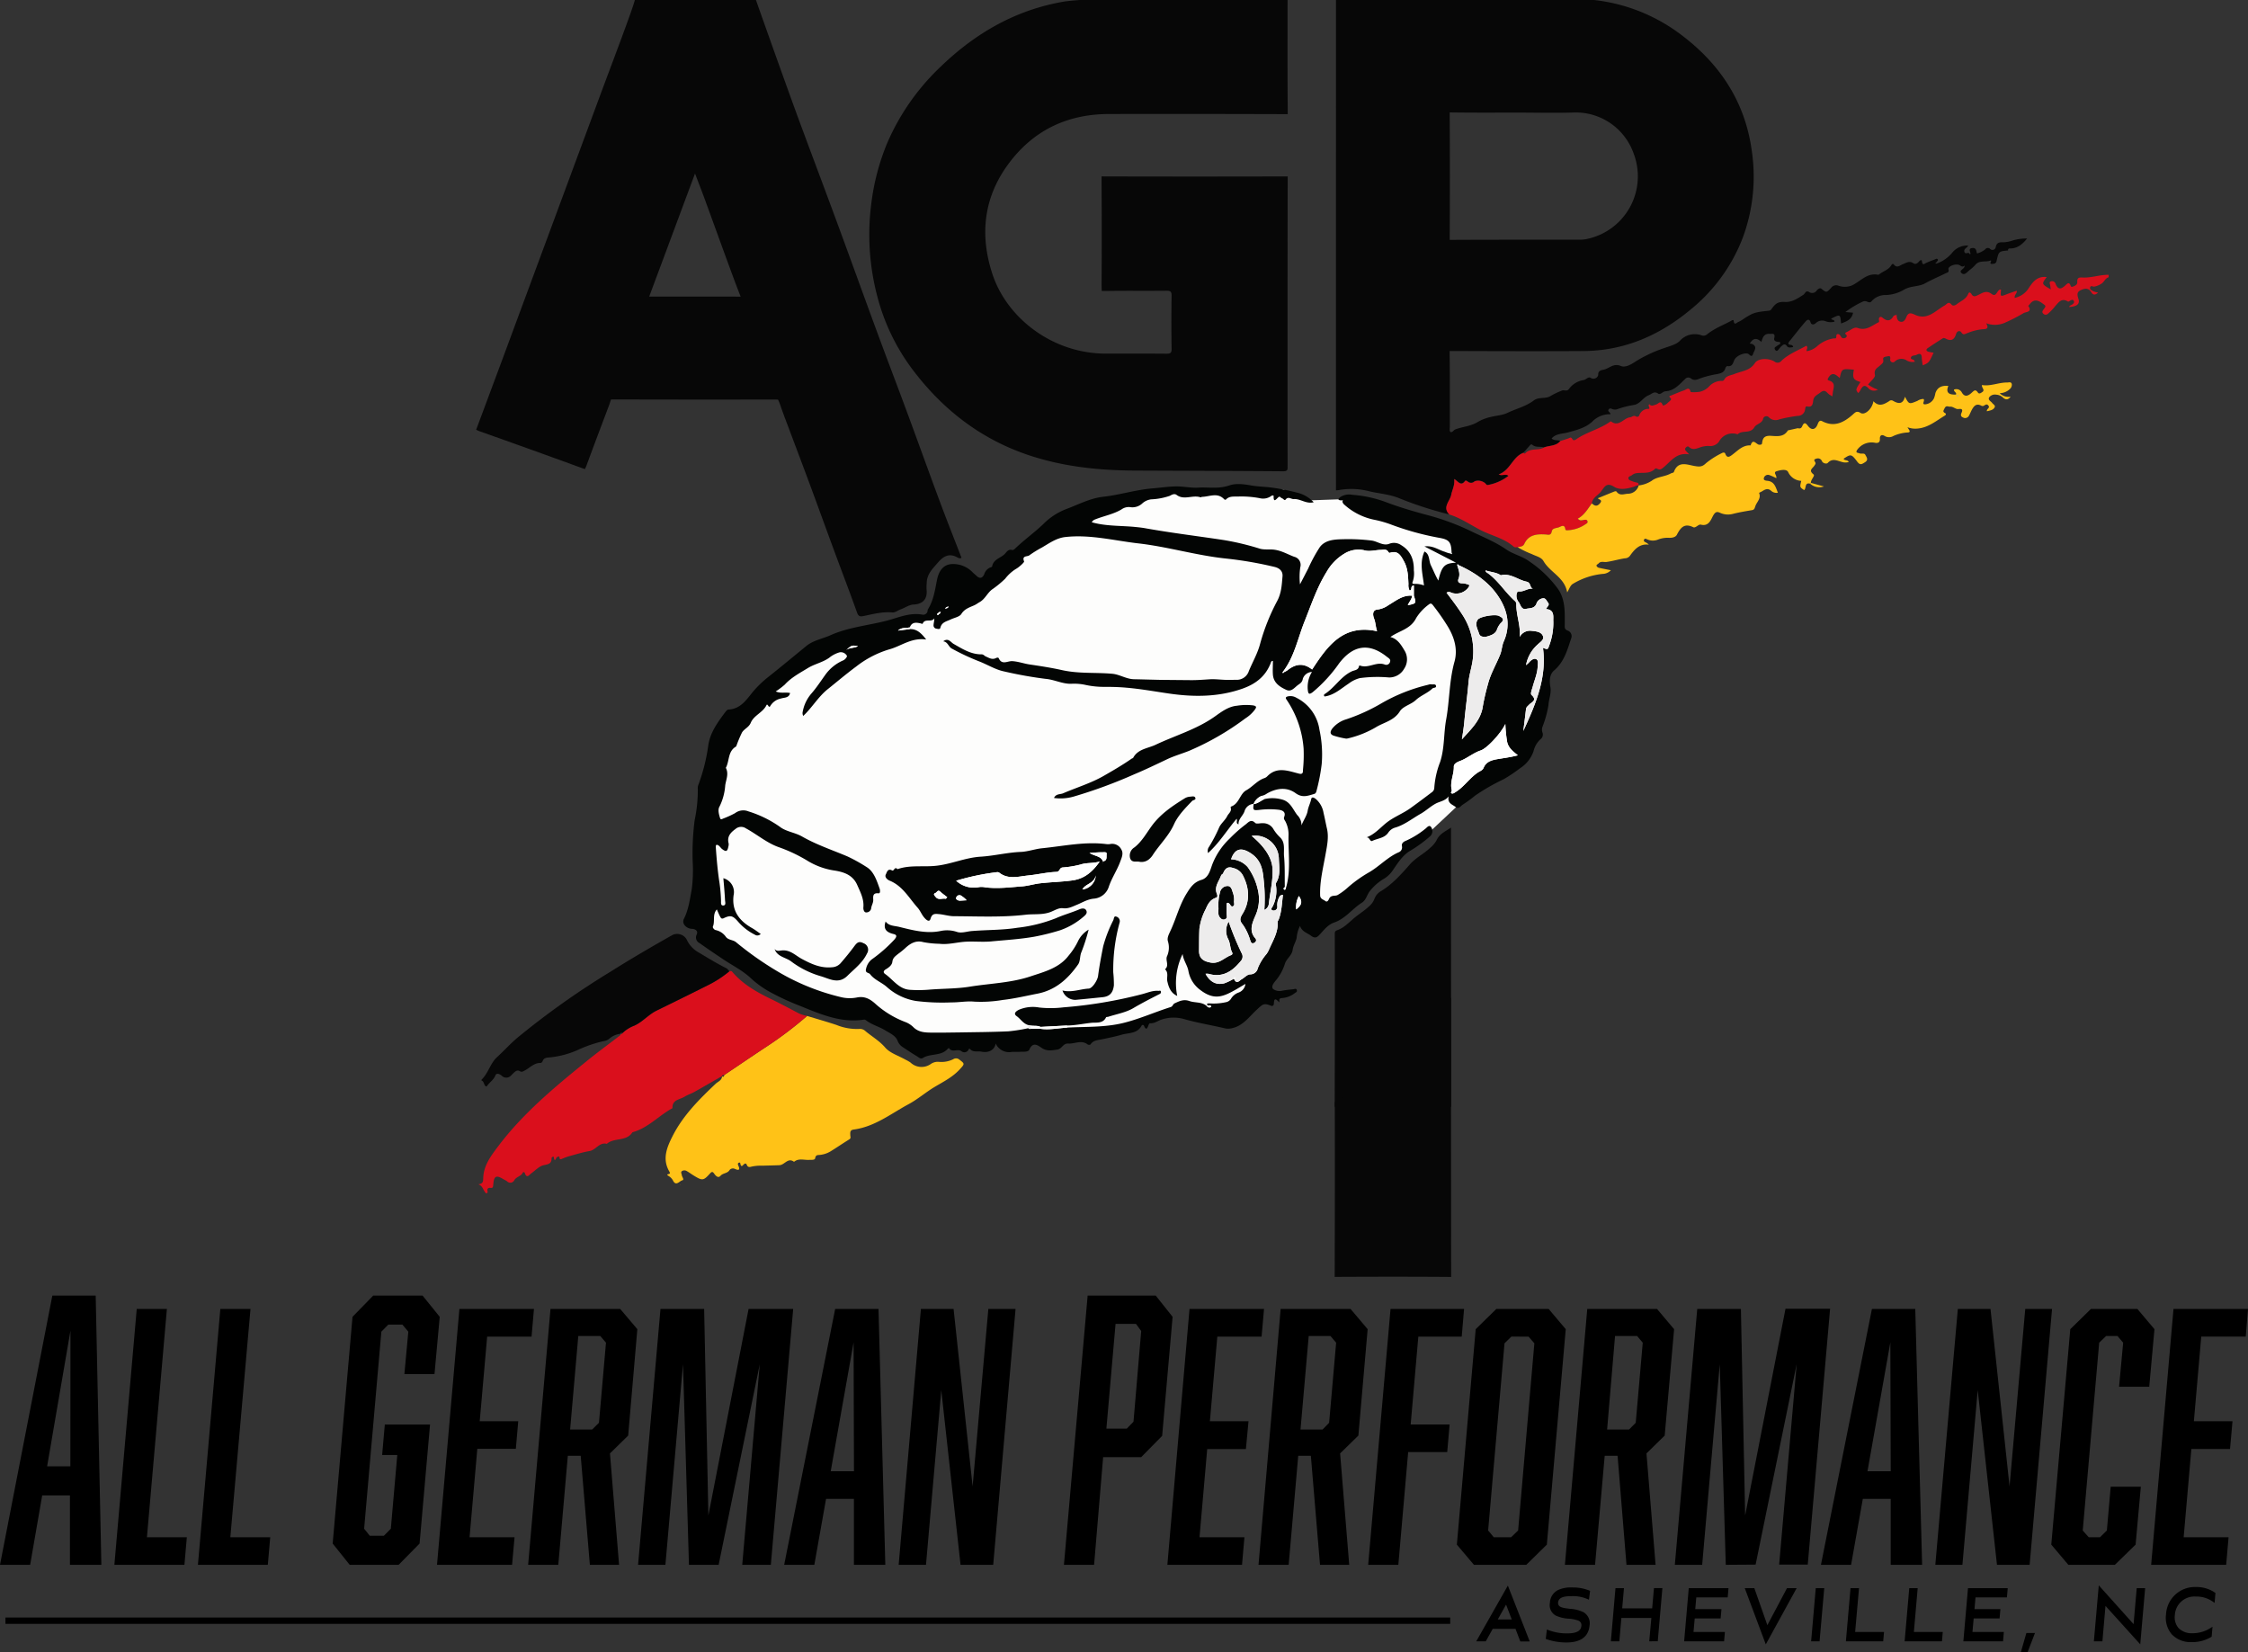 <svg xmlns="http://www.w3.org/2000/svg" width="621.008" height="456.327" viewBox="0 0 621.008 456.327">
  <rect x="0" y="0" width="621.008" height="456.327" fill="#333333" stroke="none"/>
  <defs>
    <style>
      .cls-1 {
        fill: #070707;
      }

      .cls-2 {
        fill: #da0f1c;
      }

      .cls-3 {
        fill: #ffc217;
      }

      .cls-4 {
        fill: #fdfdfc;
      }

      .cls-5 {
        fill: #030504;
      }

      .cls-6 {
        fill: #edecec;
      }

      .cls-7 {
        fill: #fff;
      }
    </style>
  </defs>
  <g id="LOGO_AGP" data-name="LOGO + AGP" transform="translate(-372.496 -17.475)">
    <g id="AGP_Asheville_Line" data-name="AGP + Asheville + Line" transform="translate(372.496 375.337)">
      <g id="AGP_Transfer_Sticker_1-Color" data-name="AGP Transfer Sticker 1-Color">
        <g id="AGP_Asheville_NC" data-name="AGP Asheville, NC">
          <path id="Line" d="M399.115.875H0V-.875H399.115Z" transform="translate(1.504 89.804)"/>
          <g id="AGP_" data-name="AGP ">
            <path id="Path_13021" data-name="Path 13021" d="M11.656,55.2,8.33,74.374H0L14.461,0H26.435L28,74.374H19.32V55.2ZM19.465,9.689l-6.45,37.483h6.421Z"/>
            <path id="Path_13022" data-name="Path 13022" d="M21.85,73.232,28.025,2.56h8.33l-5.51,63.051H41.864L41.2,73.232Z" transform="translate(9.748 1.142)"/>
            <path id="Path_13023" data-name="Path 13023" d="M37.81,73.232,44,2.56h8.33L46.761,65.611H57.781l-.665,7.621Z" transform="translate(16.868 1.142)"/>
            <path id="Path_13024" data-name="Path 13024" d="M69.031,5.871,74.757,0H88.38l4.743,5.871L91.677,21.692H83.362L84.446,9.978,82.812,8.026h-3.9L77,9.978,72.241,64.4,73.8,66.348h3.9L79.616,64.4,81.4,44.034H77.216l.738-8.416H90.448L87.556,68.5l-5.784,5.871H68.25L63.55,68.5Z" transform="translate(28.351)"/>
            <path id="Path_13025" data-name="Path 13025" d="M89.669,2.56h20.593L109.6,10.2H97.334L95.28,33.565h10.643l-.665,7.621H94.615l-2.14,24.425H104.9l-.68,7.621H83.48Z" transform="translate(37.242 1.142)"/>
            <path id="Path_13026" data-name="Path 13026" d="M107.065,2.56h19.262l4.729,5.582-2.531,29.385-5.033,4.931,2.516,30.773H117.94l-2.531-30.123h-3.557L109.22,73.232h-8.33ZM120.456,34l1.938-22.126-1.576-1.851h-6.074l-2.256,25.842h6.074Z" transform="translate(45.009 1.142)"/>
            <path id="Path_13027" data-name="Path 13027" d="M135.946,73.232,134.3,17.817l-4.859,55.415H121.89L128.079,2.56H140.14L141.311,59.6,152.418,2.56h12.321l-6.175,70.672h-7.9l4.844-55.415L144.146,73.232Z" transform="translate(54.378 1.142)"/>
            <path id="Path_13028" data-name="Path 13028" d="M161.369,55.011,158.13,73.232H149.8L163.885,2.56h11.974l1.88,70.672h-8.677V55.011Zm7.607-43.239-6.32,35.618h6.421Z" transform="translate(66.829 1.142)"/>
            <path id="Path_13029" data-name="Path 13029" d="M177.816,2.56h9.024L192.1,51.569,196.442,2.56h7.52l-6.175,70.672h-9.024l-5.322-48.257-4.223,48.257H171.67Z" transform="translate(76.586 1.142)"/>
            <path id="Path_13030" data-name="Path 13030" d="M209.791,0h18.8l4.671,5.871-2.892,32.885-5.784,5.871H214.071l-2.5,29.747h-8.33Zm12.668,34.837L224.585,9.79l-1.446-1.967H217.5l-2.531,28.922h5.64Z" transform="translate(90.67)"/>
            <path id="Path_13031" data-name="Path 13031" d="M229.117,2.56H249.7L249.03,10.2H236.8l-2.053,23.369h10.672l-.723,7.679H234.005l-2.126,24.367h12.408l-.665,7.621H223Z" transform="translate(99.485 1.142)"/>
            <path id="Path_13032" data-name="Path 13032" d="M246.527,2.56h19.32l4.714,5.582L268,37.527l-5.047,4.931,2.516,30.773H257.4l-2.531-30.123h-3.485L248.74,73.232h-8.33ZM259.918,34l1.938-22.126-1.576-1.851h-6l-2.27,25.842H258.1Z" transform="translate(107.252 1.142)"/>
            <path id="Path_13033" data-name="Path 13033" d="M287.2,10.2H275.214L273.1,34.461h10.759l-.665,7.621H272.408L269.69,73.232h-8.33L267.535,2.56h20.318Z" transform="translate(116.598 1.142)"/>
            <path id="Path_13034" data-name="Path 13034" d="M303.159,67.65l-5.683,5.582H283.014L278.3,67.65l5.206-59.508,5.7-5.582h14.461l4.714,5.582Zm-9.8-57.454-1.894,1.851-4.526,51.7,1.562,1.866h4.787l1.938-1.866,4.483-51.7L298.112,10.2Z" transform="translate(124.156 1.142)"/>
            <path id="Path_13035" data-name="Path 13035" d="M305.115,2.56h19.277l4.714,5.582-2.6,29.385-5.033,4.931,2.516,30.773h-8.04l-2.458-30.123h-3.557L307.27,73.232h-8.33ZM318.506,34l1.938-22.126-1.562-1.851h-6.088L310.6,35.85h6.074Z" transform="translate(133.364 1.142)"/>
            <path id="Path_13036" data-name="Path 13036" d="M334.011,73.25l-1.663-55.415L327.489,73.25H319.94l6.189-70.672H338.19l1.171,57.035L350.511,2.52h12.321l-6.175,70.672h-7.9l4.845-55.415L342.254,73.192Z" transform="translate(142.732 1.124)"/>
            <path id="Path_13037" data-name="Path 13037" d="M359.419,55.011,356.18,73.232h-8.33L361.935,2.56h11.974L375.8,73.232h-8.677V55.011Zm7.607-43.239-6.32,35.618h6.421Z" transform="translate(155.183 1.142)"/>
            <path id="Path_13038" data-name="Path 13038" d="M375.918,2.56h9.024l5.264,49.009L394.544,2.56h7.4l-6.189,70.672h-9.024l-5.322-48.257-4.223,48.257H369.7Z" transform="translate(164.931 1.142)"/>
            <path id="Path_13039" data-name="Path 13039" d="M397.1,8.142l5.7-5.582h12.842l4.714,5.582-1.446,15.907h-8.33l1.128-12.176-1.576-1.851h-3.124l-1.923,1.851L400.541,63.76l1.649,1.851h3.124l1.894-1.866,1.056-12.09h8.33L415.147,67.65l-5.727,5.582H396.564L391.85,67.65Z" transform="translate(174.813 1.142)"/>
            <path id="Path_13040" data-name="Path 13040" d="M417.1,2.56h20.578l-.622,7.636H424.769L422.73,33.565H433.4l-.68,7.679H422.036L419.91,65.611h12.408l-.665,7.621H410.93Z" transform="translate(183.325 1.142)"/>
          </g>
          <g id="AVL_" data-name="AVL " transform="translate(408.457 80.874)">
            <path id="Path_13041" data-name="Path 13041" d="M292.905,66.7h-6.768l-1.923,3.442H282.45L290.476,56l5.553,14.186h-1.793Zm-5.784-1.851h5.033l-2.039-5.365Z" transform="translate(-282.45 -55.891)"/>
            <path id="Path_13041_-_Outline" data-name="Path 13041 - Outline" d="M296.579,70.561h-2.6l-1.33-3.485h-6.29l-1.923,3.442h-2.628l8.732-15.388Zm-2.084-.75h.985L290.414,56.87l-7.32,12.9h.9l1.923-3.442h7.246Zm-1.8-4.586h-6.215l3.7-6.626Zm-4.938-.75h3.85l-1.56-4.1Z" transform="translate(-282.45 -55.891)"/>
            <path id="Path_13042" data-name="Path 13042" d="M306.777,58.481a10.34,10.34,0,0,0-4.555-.81c-1.374,0-3.847.1-4.02,2.053-.347,3.962,9.212,0,8.677,6.435-.333,3.6-3.456,4.295-5.944,4.295a16.371,16.371,0,0,1-5.365-.853l.217-1.822a14.663,14.663,0,0,0,5.322.926c1.88,0,4.078-.376,4.252-2.372.376-4.338-9.212-.2-8.677-6.392.3-3.543,3.529-3.919,5.625-3.919a11.641,11.641,0,0,1,4.685.8Z" transform="translate(-276.597 -55.885)"/>
            <path id="Path_13042_-_Outline" data-name="Path 13042 - Outline" d="M302.744,55.639a11.967,11.967,0,0,1,4.387.829l.273.107-.319,2.443-.455-.193a9.911,9.911,0,0,0-3.895-.793c-.164,0-.331,0-.5.012h-.019c-1.627,0-3.512.195-3.647,1.712-.115,1.316,1.1,1.525,3.259,1.782a9.941,9.941,0,0,1,3.745.932,3.535,3.535,0,0,1,1.673,3.719c-.28,3.036-2.465,4.639-6.317,4.639h-.147a16.714,16.714,0,0,1-5.337-.873l-.289-.1.309-2.6.447.167a14.244,14.244,0,0,0,5.186.9c2.5,0,3.764-.664,3.883-2.029a1.324,1.324,0,0,0-.842-1.5,9.277,9.277,0,0,0-2.62-.53,9.8,9.8,0,0,1-3.618-.869,3.289,3.289,0,0,1-1.6-3.5,4.1,4.1,0,0,1,2.35-3.593,8.5,8.5,0,0,1,3.642-.669C302.449,55.642,302.6,55.639,302.744,55.639Zm3.84,1.424a11.216,11.216,0,0,0-3.84-.674c-.14,0-.282,0-.421.008h-.014c-3.374,0-5.043,1.136-5.252,3.576a2.577,2.577,0,0,0,1.218,2.779,9.306,9.306,0,0,0,3.336.777,9.715,9.715,0,0,1,2.851.6,2.073,2.073,0,0,1,1.273,2.24,2.578,2.578,0,0,1-1.712,2.247,7.478,7.478,0,0,1-2.913.467h-.191a14.983,14.983,0,0,1-4.814-.791l-.125,1.05a15.957,15.957,0,0,0,4.953.739c3.457,0,5.331-1.33,5.573-3.954a2.817,2.817,0,0,0-1.3-3,9.435,9.435,0,0,0-3.459-.837,9.842,9.842,0,0,1-2.7-.559,1.883,1.883,0,0,1-1.215-2.034,2.356,2.356,0,0,1,1.815-2.082,8.453,8.453,0,0,1,2.569-.314c.174-.008.349-.013.523-.013a10.649,10.649,0,0,1,3.732.671Z" transform="translate(-276.597 -55.885)"/>
            <path id="Path_13043" data-name="Path 13043" d="M318.615,70.085l.578-6.464h-9.038l-.564,6.464H308l1.215-13.941h1.591l-.492,5.582h9.038l.492-5.6h1.576l-1.215,13.941Z" transform="translate(-271.052 -55.833)"/>
            <path id="Path_13043_-_Outline" data-name="Path 13043 - Outline" d="M318.2,70.464,318.783,64H310.5l-.564,6.464h-2.344l1.28-14.691h2.344l-.492,5.582h8.285l.492-5.6h2.329l-1.28,14.688Zm-9.8-.754h.838l.564-6.464H319.6l-.578,6.46.836-.008,1.15-13.194h-.824l-.492,5.6H309.9l.492-5.582h-.838Z" transform="translate(-271.052 -55.833)"/>
            <path id="Path_13044" data-name="Path 13044" d="M322,70.081l1.215-13.941h10.224l-.159,1.808H324.6l-.347,3.991h7.231l-.159,1.822h-7.158l-.4,4.5h8.677l-.159,1.822Z" transform="translate(-264.806 -55.829)"/>
            <path id="Path_13044_-_Outline" data-name="Path 13044 - Outline" d="M332.626,70.456H321.591l1.28-14.691h10.977l-.225,2.558h-8.676l-.282,3.241H331.9l-.225,2.572h-7.159l-.337,3.747h8.676Zm-10.217-.75h9.529l.094-1.072h-8.678l.472-5.247h7.157l.094-1.072h-7.23l.412-4.741h8.677l.093-1.058h-9.471Z" transform="translate(-264.806 -55.829)"/>
            <path id="Path_13045" data-name="Path 13045" d="M333.67,56.14h1.837l3.8,10.788,5.712-10.788h1.808L339.006,70.4Z" transform="translate(-259.6 -55.829)"/>
            <path id="Path_13045_-_Outline" data-name="Path 13045 - Outline" d="M333.129,55.765h2.643L339.379,66,344.8,55.765h2.667L338.942,71.3Zm2.112.75h-1.03l4.86,12.986L346.2,56.515h-.948L339.241,67.86Z" transform="translate(-259.6 -55.829)"/>
            <path id="Path_13046" data-name="Path 13046" d="M346.26,70.081l1.215-13.941h1.591l-1.229,13.941Z" transform="translate(-253.983 -55.829)"/>
            <path id="Path_13046_-_Outline" data-name="Path 13046 - Outline" d="M348.18,70.456h-2.329l1.28-14.691h2.344Zm-1.511-.75h.824l1.163-13.191h-.837Z" transform="translate(-253.983 -55.829)"/>
            <path id="Path_13047" data-name="Path 13047" d="M352.9,70.081l1.215-13.941h1.591l-1.07,12.118h7.983l-.159,1.822Z" transform="translate(-251.021 -55.829)"/>
            <path id="Path_13047_-_Outline" data-name="Path 13047 - Outline" d="M362.8,70.456H352.491l1.28-14.691h2.344l-1.07,12.118h7.982Zm-9.493-.75h8.806l.094-1.072h-7.983l1.07-12.118h-.837Z" transform="translate(-251.021 -55.829)"/>
            <path id="Path_13048" data-name="Path 13048" d="M364.12,70.081l1.215-13.941h1.576l-1.056,12.118h7.983l-.159,1.822Z" transform="translate(-246.015 -55.829)"/>
            <path id="Path_13048_-_Outline" data-name="Path 13048 - Outline" d="M374.023,70.456H363.711l1.28-14.691h2.329l-1.056,12.118h7.983Zm-9.493-.75h8.806l.094-1.072h-7.982L366.5,56.515h-.823Z" transform="translate(-246.015 -55.829)"/>
            <path id="Path_13049" data-name="Path 13049" d="M375.34,70.081l1.215-13.941h10.224l-.159,1.808h-8.677l-.347,3.991h7.158l-.159,1.822h-7.158l-.4,4.5h8.677l-.159,1.822Z" transform="translate(-241.01 -55.829)"/>
            <path id="Path_13049_-_Outline" data-name="Path 13049 - Outline" d="M385.893,70.456H374.931l1.28-14.691h10.977l-.225,2.558h-8.676l-.282,3.241h7.158l-.224,2.572H377.78l-.337,3.747h8.676Zm-10.144-.75h9.457l.094-1.072h-8.678l.472-5.247h7.157l.094-1.072h-7.158l.412-4.741h8.677l.093-1.058H376.9Z" transform="translate(-241.01 -55.829)"/>
            <path id="Path_13050" data-name="Path 13050" d="M386.39,69.222l1.3-4.512h1.547L387.5,69.222Z" transform="translate(-236.08 -52.005)"/>
            <path id="Path_13050_-_Outline" data-name="Path 13050 - Outline" d="M387.761,69.6h-1.87l1.518-5.262h2.375Zm-.873-.75h.358l1.447-3.762h-.719Z" transform="translate(-236.08 -52.005)"/>
            <path id="Path_13051" data-name="Path 13051" d="M402.772,59.86l-.9,10.3H400.27l1.244-14.186,9.617,10.716.911-10.47h1.576l-1.244,14.259Z" transform="translate(-229.888 -55.904)"/>
            <path id="Path_13051_-_Outline" data-name="Path 13051 - Outline" d="M401.216,55.076l9.616,10.715.866-9.951h2.329l-1.354,15.523-9.6-10.614-.852,9.782h-2.358Zm11.993,1.514h-.823l-.956,10.989-9.617-10.716-1.132,12.918h.852l.941-10.811,9.6,10.615Z" transform="translate(-229.888 -55.904)"/>
            <path id="Path_13052" data-name="Path 13052" d="M425.914,69.049a9.616,9.616,0,0,1-5.177,1.345c-4.338,0-7.086-2.777-6.7-7.231a7.607,7.607,0,0,1,7.939-7.231,8.561,8.561,0,0,1,4.946,1.446l-.159,1.88a8.142,8.142,0,0,0-4.874-1.446,5.784,5.784,0,0,0-6.16,5.452c-.289,3.254,1.649,5.423,5.249,5.423a9.531,9.531,0,0,0,5.09-1.446Z" transform="translate(-223.761 -55.925)"/>
            <path id="Path_13052_-_Outline" data-name="Path 13052 - Outline" d="M421,70.772c-.09,0-.181,0-.271,0a7.143,7.143,0,0,1-5.447-2.126,7.01,7.01,0,0,1-1.617-5.506,7.97,7.97,0,0,1,7.966-7.588c.117,0,.235,0,.352.008a8.907,8.907,0,0,1,5.15,1.51l.184.123-.232,2.746-.533-.369a7.732,7.732,0,0,0-4.424-1.383c-.075,0-.151,0-.226,0h-.036c-.119-.008-.24-.012-.36-.012a5.409,5.409,0,0,0-5.4,5.11V63.3a4.571,4.571,0,0,0,1.022,3.6,5.052,5.052,0,0,0,3.854,1.42h.043a9.146,9.146,0,0,0,4.849-1.389l.638-.4-.242,2.748-.165.1A10,10,0,0,1,421,70.772Zm.63-14.473a7.221,7.221,0,0,0-7.217,6.882V63.2a6.287,6.287,0,0,0,1.423,4.941,6.42,6.42,0,0,0,4.9,1.882h.01c.085,0,.171,0,.256,0a9.247,9.247,0,0,0,4.554-1.2l.079-.9a9.894,9.894,0,0,1-4.611,1.138h-.045a5.771,5.771,0,0,1-4.405-1.663,5.294,5.294,0,0,1-1.217-4.162,6.159,6.159,0,0,1,6.149-5.813c.13,0,.262,0,.392.012a8.478,8.478,0,0,1,4.545,1.171l.088-1.038a8.159,8.159,0,0,0-4.545-1.263h-.025C421.854,56.3,421.743,56.3,421.633,56.3Z" transform="translate(-223.761 -55.925)"/>
          </g>
        </g>
      </g>
    </g>
    <g id="LOGO_-_SVG" data-name="LOGO - SVG" transform="translate(483.148 6.757)">
      <g id="AGP" transform="translate(20.883 10.718)">
        <path id="Path_28032" data-name="Path 28032" class="cls-1" d="M144.537,152.82A98.924,98.924,0,0,1,130.8,148.4c-2.589-1.117-5.5-1.315-8.264-1.94a19.571,19.571,0,0,0-8.6-.365,3.576,3.576,0,0,1-.754.046s-.013-.425,0-.718c-.008-.471,0-90.25,0-134.708h71.255a48.68,48.68,0,0,1,23.584,9.223c10.953,8.071,18.092,18.581,20,32.249a48.6,48.6,0,0,1-2.46,24.183,47.39,47.39,0,0,1-14.448,19.883c-8.567,7.123-18.29,11.357-29.567,11.429-11.761.077-23.524.033-35.288-.008-.61,0-1.675,0-1.675,0s-.005.88.005,1.575c.087,6.465.033,12.929.046,19.394,0,.468-.172.98.17,1.421.646.108.849-.551,1.369-.744,2.025-.757,4.28-.867,6.14-2.025a12.4,12.4,0,0,1,3.551-1.382c1.565-.4,3.33-.5,4.679-1.145,2.409-1.163,5.111-1.794,7.25-3.415,1.482-1.127,3.3-.319,4.758-1.307a23.36,23.36,0,0,1,3.006-1.431c.623-.3,1.395.345,1.969-.432a6.2,6.2,0,0,1,4.084-2.489c.679-.116,1.3-1.037,1.94-.6a1.374,1.374,0,0,0,2.074-.751c-.1-1.431,1.073-1.369,1.786-1.583,1.436-.43,2.553-1.786,4.486-.942,1.083.474,2.635-.291,3.845-1.119a36.76,36.76,0,0,1,8.1-3.827c1.493-.553,3.268-.932,4.311-1.987a5.562,5.562,0,0,1,6.027-1.542,1.488,1.488,0,0,0,1.521-.273c1.958-1.6,4.329-2.489,6.529-3.667.255-.136.767-.517.811-.093.152,1.454.875.486,1.3.335a7.432,7.432,0,0,0,1.436-.842c2.669-1.714,3.08-1.845,7.057-2.27a.892.892,0,0,0,.569-.317c1.222-1.745,1.871-2.177,3.824-2.09,2,.093,3.549-1.017,5.054-1.976.512-.327.656-1.315,1.565-.785a1.527,1.527,0,0,0,2.18-.453c.332-.386.852-.751,1.238-.445,1.426,1.119,1.387,1.153,2.676-.211a1.741,1.741,0,0,1,2.043-.628,5.274,5.274,0,0,0,3.639-.033c2.386-1.06,4.228-3.6,7.3-2.978.129.026.314-.111.445-.211,1.081-.816,2.507-1.176,3.235-2.455.162-.281.479-.456.667-.206.872,1.163,1.668.281,2.478-.039.944-.371,1.825-1.029,2.913-.293.618.417,1.122.064,1.57-.45.2-.234.739-.739.826-.039.147,1.176.589.695,1.174.412.746-.363,1.542-.633,2.321-.926.286-.108.656-.4.878-.044.2.332-.3.538-.383.849-.154.051-.306.139-.172.3.046.054.263-.031.4-.051a9.837,9.837,0,0,0,4.133-2.929,5.28,5.28,0,0,1,4.434-1.984c-.342.692-1.367.893-1.032,1.791.255.685.9.018,1.271.324a3.035,3.035,0,0,0,.257.3c.229-.157.144-.347.028-.535-.1-.533-.368-1.089.566-1.2,1.153-.136,1.114.775,1.33,1.5a6.185,6.185,0,0,0,2.262-1.125.9.9,0,0,1,1.313-.19.913.913,0,0,0,1.611-.461c.25-1.318,1.078-1.325,2.064-1.315a8.544,8.544,0,0,0,2.6-.492,13.181,13.181,0,0,1,3.984-.548c-1.289,1.606-2.573,2.63-4.4,2.743-.45.028-.908-.111-.854.587l.036-.028c-2.6.232-2.594.234-3.2,2.9a.923.923,0,0,1-.947.787c-.268,0-.646.131-.749-.157-.082-.224.535-.939-.1-.715-1.336.474-2.98-.183-4.074,1.156a10.244,10.244,0,0,1-1.6,1.451c-.661.522-1.41,1.6-2.224.816-.857-.824.883-.993.872-2.069-.731.643-1.132-.09-1.719-.229-1.143-.27-2.954.492-2.756,1.292.2.829-.224.811-.62,1-1.948.95-3.945,1.807-5.842,2.849-1.84,1.009-4,.607-5.911,1.809a10.582,10.582,0,0,1-4.882,1.418,5.075,5.075,0,0,0-4.048,1.786c-.26.3-.659.278-1.076.082a1.613,1.613,0,0,0-1.125-.121,24.99,24.99,0,0,0-4.962,2.957l2.105.175c-.332,1.915-1.8,2.424-3.307,2.985-.216-2.61-.226-2.615-2.723-1.336.131.463.893.178.911.831a4.028,4.028,0,0,1-2.344-.072,2.533,2.533,0,0,0-2.8.456c-.551.528-1.271.5-1.451-.139-.414-1.464-1.24-.471-1.487-.188-1.5,1.719-2.88,3.549-4.329,5.317-.507.618-.512.962.363,1.058a.618.618,0,0,1,.62.61c-.607.021-1.269.311-1.711-.3-.643-.888-1.143-.283-1.629.124a11.516,11.516,0,0,0-.746.893c-.226.232-.494.5-.821.088-.237-.3-.332-.6.021-.854.445-.327.911-.62,1.369-.926l-.178-.471c-.847.015-1.735-.172-1.518-1.068.358-1.5-.584-1.117-1.351-1.163-1.462-.088-1.866.981-2.2,2.247-1.369-1.307-2.352-1.032-3.214.45a2.814,2.814,0,0,1,.739.131c1.457.8.461,1.812.178,2.7-.386,1.207-1.032.108-1.387-.028-.955-.365-2.911.427-3.6,1.385-.556.772-.512,2.311-2.144,2.012-.142-.026-.463.345-.525.576-.311,1.181-1.248,1.418-2.254,1.639a27.053,27.053,0,0,0-4.838,1.238c-1,.427-1.65.589-2.537-.108a1.146,1.146,0,0,0-1.5.244c-1.583,1.475-2.983,3.248-5.435,3.382-.7.039-1.428,1.042-1.966.659-1.168-.826-1.8.1-2.656.427-1.562.6-2.334,2.388-4.069,2.687a24.421,24.421,0,0,0-4.637,1.181,2.014,2.014,0,0,1-1.145.021c-.417-.106-.821-.461-1.189.018-.461.6.474.721.471,1.333a6.786,6.786,0,0,0-5.078,2.11c-1.961,1.745-4.385,2.3-6.807,2.957-1.48.4-3.2.262-4.367,1.652.746.646,1.66.358,2.414.654-1.176,1.477-3.039,1.2-4.565,1.789-1.019-.314-2.19.08-3.114-.661a.425.425,0,0,0-.685.057c-.6.692-1.215,1.374-1.825,2.059-3.026,1.132-3.611,4.833-6.84,5.981,1.073.51,1.837-.324,2.72.386a12.994,12.994,0,0,1-5.713,2.537c-.409.077-.512-.281-.754-.489a3,3,0,0,0-2.9-.535,1.366,1.366,0,0,1-1.922.057c-.239-.147-.561-.373-.746-.121-1.153,1.57-1.9.033-2.983-.558.232,1.7-.553,2.967-.806,4.321C144.707,149.132,142.455,150.825,144.537,152.82Zm19-111c-5.8,0-11.6.041-17.392-.033-.628-.01-1.542-.013-1.542-.013s0,.932,0,1.554q.085,16.051,0,32.1c0,.535,0,1.539,0,1.539s.829,0,1.542,0c11.372-.054,22.745-.031,34.117-.039a10.5,10.5,0,0,0,1.992-.149A17.681,17.681,0,0,0,195.4,53.088a16.949,16.949,0,0,0-16.314-11.3C173.906,41.966,168.718,41.821,163.535,41.821Z" transform="translate(124.346 -10.718)"/>
        <path id="Path_28033" data-name="Path 28033" class="cls-1" d="M178.636,10.718c0,9.921-.044,19.839.041,29.758.005.746,0,1.768,0,1.768s-1.13.005-1.853,0q-23.748-.073-47.494-.031c-11.725.005-21.213,4.653-28.064,14.141-6.627,9.185-7.666,19.386-4.182,30.015,4.038,12.314,16.741,22.045,31.376,22.027,5.574-.008,11.148-.023,16.723.023,1.019.008,1.433-.16,1.415-1.328q-.112-7.354,0-14.71c.015-1.135-.34-1.367-1.4-1.356-5.464.054-10.927-.021-16.388.059-.7.01-1.508,0-1.508,0l-.039-1.6q.081-14.21-.005-28.419c-.005-.687,0-1.621,0-1.621l1.683.008q24.084.062,48.163,0c.618,0,1.575,0,1.575,0s-.013.9-.013,1.534q-.062,39.2-.023,78.4c0,.852.167,1.524-1.212,1.513-13.655-.116-27.308-.136-40.963-.2-9.9-.041-19.68-1.058-29.13-4.185-12.914-4.272-23.29-12.1-31.585-22.791A57.638,57.638,0,0,1,65.327,92.677,66.931,66.931,0,0,1,63.68,66.671a63.727,63.727,0,0,1,4.4-16.535,63.865,63.865,0,0,1,14.61-20.892c9.738-9.432,20.992-15.894,34.423-18.128,0,0,1.042-.165,4.143-.4h57.384Z" transform="translate(45.517 -10.718)"/>
        <path id="Path_28034" data-name="Path 28034" class="cls-1" d="M98.176,10.718c.692,1.979,8.518,24.067,12.036,33.577,3.446,9.314,6.954,18.606,10.389,27.925,3.726,10.111,7.373,20.254,11.1,30.365,2.73,7.409,5.556,14.782,8.294,22.189,3,8.117,5.922,16.265,8.94,24.374,1.948,5.235,4.015,10.425,6.027,15.637-.489.335-.9.028-1.261-.165-2.206-1.158-3.773-.219-5.209,1.444-1.477,1.711-3.165,3.284-3.142,5.806a12.6,12.6,0,0,0-.057,1.488c.358,2.666-.87,4.21-3.531,4.342-1.338.067-2.375.9-3.575,1.325-.78.275-1.57.932-2.3.862-2.792-.26-5.425.476-8.091,1.009-1.035.206-1.369-.072-1.727-1.076-1.951-5.471-4.038-10.9-6.05-16.344-2.285-6.187-4.524-12.389-6.812-18.573-1.907-5.152-3.858-10.289-5.783-15.436-.9-2.391-1.827-4.771-2.64-7.19a10.992,10.992,0,0,0-.507-1.176s-.715-.031-1.13-.031q-21.83.046-43.654-.018c-.528,0-1.359.021-1.359.021s-.412,1.287-.649,1.907c-2.038,5.394-4.082,10.783-6.071,16.2-.185.507-.474,1.114-.474,1.114s-.685-.234-1.081-.378Q35.9,134.828,21.9,129.864a10,10,0,0,1-1.014-.448s5.121-13.7,7.489-20.089c2-5.412,24.564-66.34,26.839-72.493,2.37-6.408,8.974-23.725,9.509-26.116Zm-29.49,81.92c8.209,0,16.169-.008,24.127.013H93.95l-.4-1.022c-1.2-3.1-2.347-6.233-3.492-9.362-1.979-5.412-3.935-10.834-5.919-16.247-.88-2.4-1.807-4.782-2.79-7.376C77.086,70.094,72.93,81.25,68.686,92.638Z" transform="translate(-20.883 -10.718)"/>
        <path id="Lower_P" data-name="Lower P" class="cls-1" d="M145.177,99.544v1.874q0,37.626.039,75.247c-10.724-.085-21.45-.067-32.174-.015q.077-23.988.026-47.973a.792.792,0,0,1,.564-.746c1.961-.659,3.3-2.151,4.815-3.423,1.256-1.055,2.71-1.925,3.93-3.073a5.178,5.178,0,0,0,1.644-2.206,4.037,4.037,0,0,1,1.8-2.128c3.189-1.917,5.605-4.681,8.024-7.417,1.614-1.827,3.819-2.875,5.556-4.527A7.319,7.319,0,0,0,141.212,103C141.979,101.284,143.561,100.638,145.177,99.544Z" transform="translate(124.13 129.051)"/>
        <path id="Lower_P-2" data-name="Lower P" class="cls-1" d="M145.177,99.544v1.874q0,37.626.039,75.247c-10.724-.085-21.45-.067-32.174-.015q.077-23.988.026-47.973a.792.792,0,0,1,.564-.746c1.961-.659,3.3-2.151,4.815-3.423,1.256-1.055,2.71-1.925,3.93-3.073a5.178,5.178,0,0,0,1.644-2.206,4.037,4.037,0,0,1,1.8-2.128c3.189-1.917,5.605-4.681,8.024-7.417,1.614-1.827,3.819-2.875,5.556-4.527A7.319,7.319,0,0,0,141.212,103C141.979,101.284,143.561,100.638,145.177,99.544Z" transform="translate(124.13 176.051)"/>
      </g>
      <g id="_3-COLORS" data-name="3-COLORS" transform="translate(21.48 86.631)">
        <path id="Path_28036" data-name="Path 28036" class="cls-2" d="M156.525,86.122c.739-.239,1.487-.45,2.213-.726.45-.172.7-.507,1.127.234.373.646,1.1-.044,1.567-.337,2.792-1.763,6.081-2.545,8.789-4.468.09-.064.252-.167.291-.136,2.182,1.7,3.469-.919,5.265-1.112.546-.057,1-.677,1.673-.229a.629.629,0,0,0,.87-.281,2.608,2.608,0,0,1,2.517-1.822c.759-.015-.286-.831.255-1.307.6.731,1.266.273,1.971.062.548-.162,1.217-1.287,1.727.2.113.329.993-.206,1.372-.592s1.261-.908.834-1.307c-.7-.654-.2-.625.2-.787,1.184-.481,2.36-.988,3.564-1.41.589-.206,1.372-1.071,1.745.412.054.211,1.683.134,2.555,0a5.086,5.086,0,0,0,2.568-1.482,4.717,4.717,0,0,1,3.407-1.524.71.71,0,0,0,.8-.4c.584-1.083,1.812-1.107,2.792-1.511,1.974-.808,4.259-.865,5.628-2.993.857-1.333,3.66-1.485,5.407-.445a1.358,1.358,0,0,0,1.979-.232c1.994-1.884,4.558-2.836,6.858-4.125.551.561-.059,1.014.067,1.49a5.359,5.359,0,0,0,2.887-1.354,8.963,8.963,0,0,1,4.612-2.164.538.538,0,0,1,.165-.018c1.029.255.041-1.331,1.083-1.156.726.126.646,1.094,1.328,1.125.432.018.937-.108,1.014-.631.051-.337-.955-.667-.018-1.071,1-.437,1.982-1.506,3.037-1.127,2.378.857,3.932-.7,5.744-1.56.293-.139.121-.489.105-.757-.049-.811.569-.89.962-.558,1.23,1.032,2.2,1.094,3.073-.409.126-.216.582-.242.885-.358l-.028-.028c.057.847.129,1.776,1.148,1.951.857.149,1.287-.649,1.539-1.287.564-1.423,1.351-1.119,2.435-.625,3.433,1.57,5.592-1.153,8.117-2.568.667-.376,1.1-1.312,1.969-.221.322.407.991.19,1.387-.126,1.12-.9,2.61-1.39,3.2-2.9.237-.61.682-.286.867.041.556.988,1.189.625,1.933.262,1.163-.566,2.234-1.346,3.667-.252,1.338,1.022,1.436-1.117,2.435-1.251.033.039.157.113.149.175-.19,1.856-.2,1.843,1.56,1.161.906-.353,1.835-.649,2.787-.986.131.8-.723,1.091-.556,1.989a6.154,6.154,0,0,0,3.6-2.321c.87-1.276,1.66-2.658,3.238-3.248a4,4,0,0,1,1.994-.178c-1.457,1.9-1.457,1.9,1.119,3.392-.062-.443-.1-.824-.175-1.192-.093-.43-.347-.921.345-1.047a.985.985,0,0,1,1.163.708c.62,1.506,1.374,1.67,2.666.448.63-.594,1.068-1.05,1.493.067.149.4.373.34.623.247.592-.216,1.253-.522,1.207-1.22-.1-1.513.782-1.294,1.789-1.279,2.316.039,4.55-.808,6.879-.751v.669c-.978.244-1.207,1.328-2.025,1.791a5.358,5.358,0,0,1-1.984.8c-.378.046-.96-.44-1.114.229-.144.618.492.821.9,1.05a6.251,6.251,0,0,0,1.331.368c-.754.646-1.351.8-1.858-.051-.8-1.346-1.912-1.132-3.037-.584-1.166.569-.823,1.518-.535,2.458.4,1.328-.456,2.03-2.589,2.154.106-.445.551-.471.842-.685.329-.239.643-.52.456-.96-.224-.522-.618-.309-.975-.134-.239.116-.458.412-.746.234-1.7-1.047-2.527.335-3.418,1.294a14.437,14.437,0,0,1-2.059,2.157.9.9,0,0,1-1.331-.16c-.342-.378-.1-.71.144-1.037.777-1.055.705-.968-.368-1.758-1.307-.96-2.406-1.1-3.449.3-.124.167-.417.422-.386.466,1.215,1.732-.669,1.593-1.31,1.984a48.883,48.883,0,0,1-4.882,2.525,6.978,6.978,0,0,1-5.435.273c.78,1.387.175,1.637-.975,1.639a15.241,15.241,0,0,0-4.5,1.186c-.494.157-.872.474-1.359-.273-.44-.677-1.233-.422-1.482.4-.471,1.554-1.318,2.1-2.839,1.3-.226-.118-.6-.239-.769-.134Q260.083,59.05,258,60.48c-.507.347-.432.772.16.963a11.528,11.528,0,0,0,1.472.281c-1.258,2.736-1.258,2.736-2.983,3.5a15.267,15.267,0,0,1-.283-2.051c-.005-1.181-.543-1.338-1.451-.852-.52.275-1.387.067-1.552.775-.152.659,1.047.311,1.045,1.143a3.392,3.392,0,0,1-2.1-.3,2.614,2.614,0,0,0-3.346.18.746.746,0,0,1-1.3-.664c.057-.667-.106-.867-.649-.746s-1.464.106-1.3.908c.188.914-.378,1.168-.844,1.614-.741.71-1.8,1.071-1.441,2.646.154.687-1.179,1.711-1.886,2.648a10.007,10.007,0,0,0,2.712,1.405,2.162,2.162,0,0,1-2.483-.226c-1.287-1.511-1.832-.628-2.44.522a4.535,4.535,0,0,1-.507.656c-.749-.952-.749-.952.6-3.055-1.992-.607-2.254-1.1-1.807-3.4-3.328-.329-3.328-.329-3.914,2.3-.993-.9-2.023-1.832-3.068-.19-.172.273-.461.715-.023.834,2.226.6,1.271,2.2,1.166,3.531-.021.265-.077.525-.134.9a6.209,6.209,0,0,0-.628-.4c-.821-.386-1.207-1.827-2.648-.685-.842.672-1.819.95-1.992,2.244-.113.842-.206,1.969-1.686,1.6-.486-.124-.5.533-.558.849a2,2,0,0,1-2.046,1.765,43.488,43.488,0,0,0-5.062.96,2.594,2.594,0,0,1-2.839-.51.945.945,0,0,0-1.678.479c-.355,1.194-1.853,1.292-2.386,2.216-1.086,1.884-3.322.705-4.6,1.928-.026.023-.105-.01-.16-.021a4.208,4.208,0,0,0-5.013,2.072,3.006,3.006,0,0,1-2.885,1.186,6.965,6.965,0,0,0-2.4.412c-1,.355-2.015.782-2.972-.106-.332-.309-.6-.16-.849.1a.61.61,0,0,0-.093.89c.229.275.489.528.968,1.035-3.505-.636-5.049,1.925-7.054,3.557-.587.479-.96.816-1.678.461-.193-.1-.553-.208-.628-.126-1.531,1.7-3.636.973-5.479,1.341a2.656,2.656,0,0,0-1.024.538c-.335.255-.983.293-.932.818.054.566.679.669,1.132.847a8.4,8.4,0,0,0,1.282.371c.476.106.378.463.391.782l.039-.013c-.538-.1-.952.247-1.423.386-1.8.535-3.806.96-5.366-.015-1.673-1.047-2.4-.474-3.23.8-.028.044-.1.062-.126.106-.731,1.387-2.622,1.892-2.8,3.7-1.14,1.542-2.079,3.25-3.876,4.205.556.682,1.063.466,1.536.389.445-.075.965-.232,1.135.335s-.414.7-.751.96a9.4,9.4,0,0,1-4.686,1.529c-.293.041-.638.015-.682-.3-.19-1.364-1.029-.847-1.686-.556-.726.322-1.868.188-2.059,1.166-.242,1.243-.993.9-1.755.854-2.388-.142-4.65.054-5.832,2.6-.383.829-1.163.739-1.84.914-.376-.023-.762.129-1.109-.175-2.687-2.365-6.228-3.037-9.3-4.661-2.772-1.467-5.4-3.248-8.423-4.205-2.082-1.994.17-3.688.5-5.461.252-1.354,1.037-2.625.806-4.321,1.081.592,1.83,2.128,2.983.558.185-.252.507-.026.746.121a1.366,1.366,0,0,0,1.922-.057,3,3,0,0,1,2.9.535c.242.208.345.566.754.489a12.994,12.994,0,0,0,5.713-2.537c-.883-.71-1.647.124-2.72-.386,3.23-1.148,3.814-4.848,6.84-5.978a2.294,2.294,0,0,0,.409.221c1.385-1.67,3.6-.746,5.214-1.678C153.486,87.327,155.349,87.6,156.525,86.122Z" transform="translate(142.388 -40.216)"/>
        <path id="Path_28037" data-name="Path 28037" class="cls-3" d="M80.3,119.763c2.707.824,5.43,1.593,8.114,2.483a14.949,14.949,0,0,0,6.357,1.1,2.178,2.178,0,0,1,1.668.62c1.8,1.506,3.824,2.653,5.435,4.519,1.336,1.547,3.66,2.244,5.546,3.317a10.457,10.457,0,0,1,1.446.824,4.429,4.429,0,0,0,5.669.365,3.4,3.4,0,0,1,2.231-.546,7.4,7.4,0,0,0,3.889-.718,1.406,1.406,0,0,1,1.675.064c1.575,1.2,1.531,1.192.183,2.676-1.956,2.159-4.493,3.425-6.925,4.869-2.491,1.48-4.717,3.436-7.221,4.782-4.9,2.638-9.409,6.261-15.186,7.015-1.112.144-.957.919-.944,1.588.008.432.255.8-.286,1.132-1.747,1.083-3.443,2.247-5.193,3.325a7.1,7.1,0,0,1-2.826.957c-.615.08-1.235-.1-1.4.924-.087.564-1.045.425-1.652.461-1.408.082-2.905-.533-4.187.538-1.681-1.287-2.589.865-4.033.926-1.554.067-3.111.093-4.666.139a12.133,12.133,0,0,0-2.988.247c-.558.157-1.076.263-1.361-.476-.2-.525-.54-.409-.893-.075-.242.229-.569.749-.829.015-.1-.3-.026-.762-.54-.5-.275.142-.219.466-.09.744.589,1.292.1,1.4-.986.908a1.214,1.214,0,0,0-1.387.288c-.576,1.024-1.827.826-2.545,1.647-.628.715-1.289.044-1.719-.571-.35-.5-.6-.713-1.13-.121-1.866,2.087-2.141,2.1-4.637.558-.607-.376-1.179-.811-1.8-1.163a1.271,1.271,0,0,0-1.282-.054c-.528.317-.16.767-.111,1.189.057.494.782,1.261.113,1.415-.775.18-1.742,1.781-2.589-.015a3.144,3.144,0,0,0-1.158-1.173c-.589-.376-.479-.435.1-.589.358-.1.255-.368.09-.649-2.031-3.459-.685-6.689.878-9.777,2.882-5.7,7.335-10.145,11.915-14.479.656-.62,1.763-.934,1.763-2.123l-.021.046c.45.34.571.054.633-.337,3.883-2.61,7.746-5.247,11.653-7.821A104.976,104.976,0,0,0,80.3,119.763Z" transform="translate(10.525 84.952)"/>
        <path id="Path_28038" data-name="Path 28038" class="cls-2" d="M111.937,127.353a104.976,104.976,0,0,1-11.226,8.5c-3.907,2.574-7.769,5.211-11.653,7.821-.244.049-.6-.108-.633.337l.021-.046c-2.55,1.464-5.088,2.944-7.651,4.378-.872.489-1.858.782-2.7,1.313-1.3.818-3.449.79-3.34,3.132,0,.057-.167.131-.265.185-3.667,2.056-6.575,5.371-10.8,6.506-1.647,2.638-5.052,1.39-7.077,3.2-2.085-.528-3.006,1.706-4.8,2-1.915.317-3.78.921-5.659,1.428a17.5,17.5,0,0,0-1.724.628c-.4.154-.813.51-.9-.319-.046-.44-.358-.123-.576-.142-.324-.026-.715,1.964-1.009,0-.031-.208-.594.129-.589.311.054,1.6-.888,1.711-2.211,2-1.215.27-2.239,1.41-3.33,2.19-.659.471-1.3,1.632-1.871-.072-.082-.239-.445-.291-.535-.087-.471,1.037-1.75,1.125-2.314,2.046a1.246,1.246,0,0,1-2.077.329,9.587,9.587,0,0,0-.86-.481c-2.118-1.3-2.712-1.024-2.918,1.454-.046.561-.051.98-.8.88-.412-.054-.839.1-.816.6.018.381.239.826-.3.885-.178.021-.437-.445-.61-.721-.381-.594-.538-1.359-1.6-1.753,1.439-.167,1.325-.939,1.369-1.892.147-3.335,2.1-5.924,3.994-8.446,6.936-9.247,15.768-16.55,24.67-23.764,2.893-2.342,5.9-4.542,8.853-6.812.2-.154.5-.281.358-.641l-.044.023c.36.26.5-.033.659-.268a9.5,9.5,0,0,1,3.2-2.012c2.319-1.029,3.925-3.06,6.176-4.161,4.869-2.386,9.738-4.771,14.582-7.214a29.432,29.432,0,0,0,5.536-3.652c.27-.072.543-.154.764.108,2.9,3.431,6.683,5.579,10.649,7.507,2.643,1.284,5.24,2.669,7.839,4.043A11.44,11.44,0,0,0,111.937,127.353Z" transform="translate(-21.115 77.362)"/>
        <path id="Path_28039" data-name="Path 28039" class="cls-3" d="M132.68,97.3c.677-.175,1.457-.085,1.84-.914,1.181-2.548,3.443-2.743,5.832-2.6.762.046,1.513.389,1.755-.854.19-.978,1.333-.844,2.059-1.166.656-.291,1.5-.808,1.686.556.044.319.389.345.682.3a9.4,9.4,0,0,0,4.686-1.529c.337-.263.921-.4.751-.96s-.69-.409-1.135-.335c-.474.077-.98.293-1.536-.389,1.8-.955,2.736-2.664,3.876-4.205.777.705,1.444.96,2.278-.062.741-.906-.239-.947-.631-1.356,1.506-.618,2.882-1.184,4.262-1.74.3-.121.749-.335.937-.069.867,1.233,2.077.6,3.109.561a3.078,3.078,0,0,0,2.99-2.3l-.039.013a8.35,8.35,0,0,0,3.647-1.3c1.436-1.13,3.567-1.081,5.232-2,.288-.16.8-.2.875-.412,1.15-3.194,3.7-2,5.741-1.657,1.315.224,2.079.273,3.129-.775a22.476,22.476,0,0,1,4.347-2.769c.376-.226.842-.281,1,.167.5,1.377,1.312.715,1.925.26,1.549-1.156,2.877-2.7,5.067-2.581.646-2.128,1.6-.17,2.4-.18.332,0,.718,0,.764-.438.175-1.665.87-2.136,2.63-2.01,1.673.118,3.436.291,4.493-1.513l2.736-.61c.533.136.937.108,1.21-.515.373-.852.749-1.279,1.562-.175,1.035,1.408,2.162,1.14,2.756-.494.211-.582.538-1.1,1.186-.762,3.34,1.765,5.994.381,8.459-1.8.682-.6,1.089-1.153,2.18-.468,1.168.731,3.24-1.135,3.539-3.248,1.508,1.632,2.911.9,4.326.005a.9.9,0,0,1,1.065-.126c1.421.839,2.751,1.112,3.325-1.109,1.132,2.115,1.13,2.11,3.443,1.145a3.188,3.188,0,0,1,1.665-.528c.546.44-.625,1.457.417,1.49a3.011,3.011,0,0,0,2.483-1.652,6.777,6.777,0,0,0,.4-1.441c.587-1.729,1.912-2.151,3.58-2-.723,1.719-.018,2.5,2.115,2.386.242-.61-.646-.726-.546-1.369a1.7,1.7,0,0,1,2.118.723c.839,1.542,1.871.937,2.7.2.677-.6,1.063-1.156,1.778-.113.36.522.826.111,1.168-.108.926-.594-.175-1.145-.054-1.964,2.37.4,4.6-.718,6.966-.7.45.005,1.089-.273,1.279.414a1.535,1.535,0,0,1-.494,1.356,4.17,4.17,0,0,1-2.846,1.184,3.368,3.368,0,0,0,3.019.95c-.718.97-1.4.916-2.126.25a2.9,2.9,0,0,0-1.8-.785,2.019,2.019,0,0,0-1.964.674c-.494.78.435,1.114.8,1.616.278.383.97.654.669,1.215-.432.8-1.318.86-2.133,1.078-.142-.7.916-.872.445-1.531-.512-.713-.95-.129-1.431.059a.85.85,0,0,1-.613-.1c-1.289-.674-1.964.093-2.519,1.078-.327.582-.546,1.225-.888,1.794a1.176,1.176,0,0,1-1.621.394c-.582-.242-.651-.667-.394-1.228.391-.844.247-1.24-.831-1.089-.818.113-1.449-.733-2.334-.656-.535.046-1.055-.453-1.5.448-.322.659-.607.947.18,1.361.319.167.167.494-.105.659-2.417,1.454-4.622,3.366-7.62,3.587a5.907,5.907,0,0,1-2.692-.368c.329.723,1.258,1.459-.226,1.462a11.258,11.258,0,0,0-3.7.962,2.32,2.32,0,0,1-2.357.013c-.636-.417-1.41-.435-1.354.818.041.914-.51,1.225-1.446,1.017a4.846,4.846,0,0,0-4.941,2.146c-.337.708.358.62.713.78.54.244,1.356-.17,1.66.438s.988,1.364-.129,2.049c-.821.5-1.3.908-2.108-.167-1.634-2.185-1.789-2.133-3.775-.821.247.631,1.1.183,1.421.911a3.25,3.25,0,0,1-1.953-.041c-1.264-.332-2.576-1.081-3.829.273-.368.4-1.333.106-1.6-.422a1.2,1.2,0,0,0-1.6-.723c-1.065.275-.221.79-.185,1.23.018.229-.2.494-.345.718-.486.739-1.673,1.246-.226,2.373.525.407-.8,1.439-.718,2.362l-.224.206c-1.6-.4-.965,1.313-1.652,1.771-1.207-.8-1.207-.8-.777-2.545a4.187,4.187,0,0,1-3.626-2.424c-.456-.947-2.18-.564-3.227-.221-1.014.332.162,1.1-.051,1.907a16.73,16.73,0,0,0-1.861-.842,1.163,1.163,0,0,0-1.575.821c-.152.646.525.69,1.035.751,1.935.232,2.239,1.817,2.839,3.279a2.1,2.1,0,0,1-1.807-.481c-1.274-1.148-2.131-.008-3.129.378-.1.036-.263.165-.252.19.63,1.526-.659,2.463-1.055,3.675-.2.612-.278.955-.945,1.065-1.753.286-3.526.589-5.229,1.019a5.25,5.25,0,0,1-3.611-.319c-.736-.311-1.207-.324-1.827.751-.615,1.06-1.168,3.114-3.4,2.55-.723-.183-1.441,1.035-2.136.7-2.468-1.2-3.513.152-4.514,2.09-.378.733-1.431.883-2.239.836a7.336,7.336,0,0,0-3.075.533,3.734,3.734,0,0,1-2.774-.054c-.345-.136-.775-.453-.988.072-.2.5.337.61.643.811a2.815,2.815,0,0,1,.692.54c-2.579-.329-3.953,1.3-5.2,3.037a1.762,1.762,0,0,1-1.446.733c-1.7.262-3.351.772-5.065,1.009-.726.1-1.57-.309-2.193.422-.2.234-.682.311-.522.723a1,1,0,0,0,.643.461c1.014.239,2.041.422,3.294.674a3.247,3.247,0,0,1-2.311,1.017,19.714,19.714,0,0,0-8.186,2.746c-.728.448-.955,1.333-1.575,2.36-.718-4.185-4.746-5.512-6.552-8.668-.615-1.076-2.121-1.351-3.253-1.935A24.4,24.4,0,0,1,132.68,97.3ZM254.394,55.528l-.162-.234a.936.936,0,0,0-.121.206c-.008.028.057.116.08.113A.837.837,0,0,0,254.394,55.528Z" transform="translate(154.434 -22.07)"/>
        <path id="Path_28040" data-name="Path 28040" class="cls-3" d="M42.741,137.912l.108-.046,0,.1Z" transform="translate(12.914 113.437)"/>
        <path id="Path_28041" data-name="Path 28041" class="cls-3" d="M164.3,62.547l3.6.986a3.747,3.747,0,0,1-3.827-.78Z" transform="translate(203.831 -5.078)"/>
        <path id="Path_28042" data-name="Path 28042" class="cls-2" d="M184.653,41.567l.024.116-.087-.016Z" transform="translate(236.115 -38.09)"/>
        <path id="Path_28043" data-name="Path 28043" class="cls-1" d="M89.927,121.268a29.433,29.433,0,0,1-5.536,3.652c-4.843,2.442-9.712,4.828-14.582,7.214-2.252,1.1-3.858,3.132-6.176,4.161a9.5,9.5,0,0,0-3.2,2.012c-.26-.008-.584-.18-.659.268l.044-.023a5.342,5.342,0,0,0-3.068,1.367,3.3,3.3,0,0,1-1.673.667,35.63,35.63,0,0,0-6.439,2.151,25.133,25.133,0,0,1-8.616,2.35c-.386.018-1.413.085-1.652.968-.059.224-.378.543-.569.538-1.879-.059-3.016,1.405-4.5,2.139-.481.237-.7.474-1.39.072-.8-.468-1.644.651-2.2,1.153a1.784,1.784,0,0,1-2.71.124c-.594-.481-1.41-.785-1.693-.067-.525,1.323-1.735,1.987-2.442,3.093-.844-.2-.576-1.294-1.289-1.611-.2-.09-.124-.268,0-.389,1.794-1.781,2.3-4.411,4.213-6.158,1.881-1.719,3.593-3.629,5.543-5.283A222.829,222.829,0,0,1,57.02,121.43c5.551-3.5,11.218-6.812,16.934-10.037a3,3,0,0,1,4.3,1.333,7.733,7.733,0,0,0,3.366,3.438c2.468,1.5,4.936,2.978,7.512,4.287C89.451,120.614,89.665,120.99,89.927,121.268Z" transform="translate(-20.576 71.105)"/>
        <path id="Path_28044" data-name="Path 28044" class="cls-2" d="M173.387,44.587a.382.382,0,0,1,.046-.121c.013-.015.059-.005.09-.008l-.165.1Z" transform="translate(218.443 -33.542)"/>
      </g>
      <path id="WHite_Fill_-_CAR" data-name="WHite Fill - CAR" class="cls-4" d="M45.078,161.347,48.3,139.711l7.335-12.3,7.6-9.99,13.071-8.84L90.47,102.6l10.5-2.7,6.771-1.238,5.543-6.617,9.388-1.222,23.411-18.668,18.972-7.026,15.153-.878,13.9-1.22,11.771.631,5.2,2.187,1.343.8,9.828-.345s19.116,6.295,20.014,6.295c1.194,0,28.265,12.168,28.265,12.168l9.872,7.283,1.487,12.327-1.487,5.994-1.807,1.827-.844,12.749L272.44,138l-16.692,9.607-1.318,2.9-7.831,7.35-3.147,2.417-8.565,6.851-19.546,15.3h-5.332l-5.868,11.511-11.91,15.1-13.781-1.578L172,209.044l-9.283,3.021-13.511,2.6s-14.9-.659-16.216,0-12.518,0-12.518,0l-9.844,1.318-5.968-1.318L97.637,210.5s-5.989-3.86-7.167-3.8-10.183.365-10.183.365l-18.007-9.085L51.3,190.293s-3.953-4.612-4.833-5.711-1.39-7.865-1.39-7.865Z" transform="translate(38.071 82.303)"/>
      <g id="CAR" transform="translate(78.104 144.425)">
        <path id="Path_28045" data-name="Path 28045" class="cls-5" d="M129.984,102.948a2.822,2.822,0,0,0-3.165-1.493,4.364,4.364,0,0,1-1,0c-5.919-.746-11.735.54-17.577,1.132-2.033.18-4.04.952-6.073,1.029-3.706.154-7.309,1.081-11.015,1.313-4.349.257-8.338,2.162-12.687,2.548-3.449.309-6.974-.283-10.32.9-.824-.875-.952.669-1.493.36-1.21-.695-1.467.592-1.7,1.029-.463.8.386,1.518,1,1.776,3.577,1.441,5.327,4.735,7.695,7.412.746.8,1.132,1.9,1.853,2.754.412.489,1.415,1.57,1.776.36.412-1.467,1.261-1.364,2.187-1.287,1.441.1,2.857.592,4.3.592,6.614.026,13.228.36,19.816-.412,2.265-.257,4.581.1,6.846-.746,1.081-.412,2.239-1.184,3.371-1.055,1.57.206,2.7-.463,3.989-.978,1.544-.643,2.934-1.544,4.761-1.673a4.729,4.729,0,0,0,3.912-3.088c.8-2.5,2.29-4.632,3.191-7.051C130.061,105.239,130.653,104.055,129.984,102.948ZM81.5,116.562c-.952-.232-2.085.515-2.857-.566-.232-.309-.772-.746-.026-1.029.438-.154.643-1.029,1.338-.386.592.566,1.287,1.029,1.93,1.544C81.756,116.279,81.628,116.433,81.5,116.562Zm3.963.515a1.325,1.325,0,0,1-1.132-.515c-.077-.1.1-.54.257-.721a.963.963,0,0,1,1.338,0,5.818,5.818,0,0,1,1.313,1.132C86.646,117,86.054,117.051,85.462,117.077Zm33.764-3.088c.849-1.621,3.191-1.57,3.706-3.886A4.207,4.207,0,0,1,119.227,113.989Zm-2.651-2.522c-3.088.438-6.228.463-9.316.849-1.518.206-3.037.669-4.555.8-3.423.257-6.846.721-10.294.283a5.293,5.293,0,0,0-1.673-.077,7.184,7.184,0,0,1-6.382-1.75A67.042,67.042,0,0,1,95.679,109.2a.879.879,0,0,1,.618.18c2.471,1.9,5.25,1.029,7.875.746,2.651-.257,5.25-.9,7.926-1,.926-.051.746-1.107,1.621-1.21a27.99,27.99,0,0,0,5.018-.824c1.7-.566,3.371-.257,5.276-.824C122.032,109.1,119.844,110.977,116.576,111.466Zm8.364-5.25v.8c0-.257,0-.515-.026-.772-.54-1.518-2.187-1.39-3.732-2.342,1.518-.1,2.548-.206,3.577-.18.412,0,1.287-.18,1.158.489C125.815,104.9,126.2,106.036,124.94,106.217Z" transform="translate(-8.971 -2.005)"/>
        <path id="Path_28046" data-name="Path 28046" class="cls-5" d="M124.259,114.062a51.5,51.5,0,0,1-1.982,6.176c-.515,1.158-.257,2.5-.952,3.474-2.805,3.989-6.254,7.1-11.3,8.055-3.165.618-6.305,1.364-9.5,1.724a36.278,36.278,0,0,1-7.849.463c-2.085-.206-4.195.232-6.305.206a58.894,58.894,0,0,1-9.779-.386,15.865,15.865,0,0,1-7.978-3.783c-1.493-1.364-3.5-2.007-4.735-3.629-.335-.463-1.441-.257-1.107-1.467a4.517,4.517,0,0,1,1.493-2.548,40.5,40.5,0,0,0,6.331-5.533c.515-.618.952-1.287-.257-1.544-1.853-.437-2.908-1.338-2.162-3.449.9,1.235,2.368,1.158,3.68,1.467,3.757.926,7.566,1.956,11.478,1.158a8.673,8.673,0,0,1,4.581.257c1.261.412,2.728-.154,4.118-.257,4.169-.335,8.364-.232,12.533-.9a41.47,41.47,0,0,0,10.629-2.625c2.136-.952,4.426-1.57,6.588-2.5.489-.206,1.415-.412,1.8.309.386.695-.1,1.235-.669,1.7a19.867,19.867,0,0,1-6.537,3.809,64.126,64.126,0,0,1-7.129,1.776c-3.989.695-8,.926-12.018,1.312-2.162.18-4.349-.026-6.537.051-2.574.077-5.07.9-7.669.592a26.165,26.165,0,0,1-4.478-.463c-2.059-.566-3.629.412-5.07,1.776a22.384,22.384,0,0,1-1.9,1.518c-.695.592-1.415,1.029-1.544,2.162-.1.926-1.029,1.6-1.8,2.059-.746.437-.721.926-.206,1.287,2.213,1.544,3.783,4.169,6.82,4.375a34.685,34.685,0,0,0,5.173-.026c3.835-.335,7.669-.232,11.452-.849,5.61-.9,11.4-1.029,16.805-2.857,3.757-1.261,7.849-2.265,10.474-5.739a18.481,18.481,0,0,0,2.6-4.015A7.441,7.441,0,0,1,124.259,114.062Z" transform="translate(-12.28 9.014)"/>
        <path id="Path_28047" data-name="Path 28047" class="cls-5" d="M130.9,104.2a52,52,0,0,1-1.441,7.437c-.1.412-.232.721-.669.849-1.724.489-3.217,1.132-5.07-.206-2.471-1.8-5.327-1.415-7.952.077a3.733,3.733,0,0,1-1.338.618,4.014,4.014,0,0,0-2.342,2.239,2.808,2.808,0,0,0-2.471,1.9c-.386,1.39-1.776,2.187-1.7,3.757-.849-.335-.232-.9-.515-1.544-2.676,3.14-4.761,6.64-7.9,9.471a1.92,1.92,0,0,1,.309-1.776,41.312,41.312,0,0,0,2.805-5.4c.566-1.107,1.621-1.9,2.188-3.037.36-.746,1.287-1.261.952-2.316-.026-.1.026-.283.1-.309,2.239-.746,2.419-3.5,4.169-4.478,1.776-.978,3.011-2.651,4.941-3.346a2,2,0,0,0,.849-.489c2.728-2.857,5.842-1.518,8.853-.772,1.21.283,1.029-.669,1.055-1.055a39.947,39.947,0,0,0,.18-5.816,27.615,27.615,0,0,0-4.761-13.64c-.36-.566-.026-.695.335-.824a3.2,3.2,0,0,1,2.419.36,11.75,11.75,0,0,1,6.382,8.853A32.185,32.185,0,0,1,130.9,104.2Z" transform="translate(45.465 -26.877)"/>
        <path id="Path_28048" data-name="Path 28048" class="cls-5" d="M104.381,97l-.051.051c0-.026.026-.026.026-.051Z" transform="translate(53.2 -8.664)"/>
        <path id="Path_28049" data-name="Path 28049" class="cls-5" d="M138.343,87.763A9.751,9.751,0,0,1,135.77,90.1a74.615,74.615,0,0,1-15.467,8.93c-2.033.824-4.169,1.415-6.176,2.368-3.037,1.441-6.073,2.908-9.162,4.195a135.136,135.136,0,0,1-16.522,6.073,13.144,13.144,0,0,1-5.533.412c.566-1.21,1.724-.952,2.522-1.287,3.706-1.6,7.643-2.779,11.118-4.761,2.651-1.518,5.353-3.088,7.9-4.864.077-.051.257-.051.309-.129,1.313-2.522,4.092-2.625,6.279-3.68,5.456-2.574,11.349-4.246,16.368-7.823,1.8-1.287,3.732-2.728,6.048-2.934a15.9,15.9,0,0,1,4.426-.1C139.115,86.708,138.755,87.171,138.343,87.763Z" transform="translate(19.496 -25.37)"/>
        <path id="Path_28050" data-name="Path 28050" class="cls-5" d="M119.041,117.3a.578.578,0,0,1-.36.669c-2.471,1.261-4.941,2.522-7.335,3.937-2.059,1.184-4.529,1.6-6.82,2.342-.206.077-.566.026-.643.154-.824,1.8-2.754,1.39-4.015,1.518-2.239.232-4.478.721-6.743.746l-7.36.386c-.849-.437-1.776-.206-2.676-.36a5.279,5.279,0,0,0-.618-.129c-1.441-.36-2.162-1.673-3.268-2.471-1.055-.721-.154-1.415.669-1.8a9.822,9.822,0,0,1,5.559-.592,29.3,29.3,0,0,0,6.717-.051,124.627,124.627,0,0,0,21.746-3.654c1.467-.386,2.882-1.029,4.452-.9C118.577,117.118,118.938,116.887,119.041,117.3Z" transform="translate(12.909 22.891)"/>
        <path id="Path_28051" data-name="Path 28051" class="cls-5" d="M141.7,84.51c.232.746-.669.515-.978.824-1.364,1.313-3.191,1.9-4.607,3.217-1.287,1.21-3.526,1.673-4.4,3.114-1.621,2.574-4.4,3.011-6.614,4.375a27.651,27.651,0,0,1-7.669,3.062,3.091,3.091,0,0,1-.515.077,23.778,23.778,0,0,1-3.551-.849c-1.261-.489-.695-1.467-.154-2.11a7.883,7.883,0,0,1,3.757-2.393,51.1,51.1,0,0,0,9.676-4.4A47.694,47.694,0,0,1,139.564,84.3a1.846,1.846,0,0,1,.8-.129C140.825,84.278,141.545,84.021,141.7,84.51Z" transform="translate(66.22 -28.86)"/>
        <path id="Path_28052" data-name="Path 28052" class="cls-5" d="M99.6,110.8a49.122,49.122,0,0,0-1.75,13.691,33.439,33.439,0,0,1,.18,3.6c-.232,2.033-1.107,3.088-3.114,3.294-2.522.257-5.018.515-7.54.746a3.765,3.765,0,0,1-3.551-2.6c2.548.643,4.838-.386,7.206-.515,1.081-.026,2.5-2.393,2.625-3.474.36-2.754.875-5.482,1.415-8.21a37.265,37.265,0,0,1,2.805-7.232c.18-.412.129-1.21.8-.978A1.32,1.32,0,0,1,99.6,110.8Z" transform="translate(20.928 10.351)"/>
        <path id="Path_28053" data-name="Path 28053" class="cls-5" d="M108.3,97.454c-1.9,1.982-3.912,4.015-5.018,6.46-1.441,3.191-3.937,5.533-5.79,8.364a5.073,5.073,0,0,1-1.21,1.364,3.2,3.2,0,0,1-2.316.643h-.1c0-.026-.026-.026-.051-.026-.926-.206-2.136.335-2.625-.926a2.637,2.637,0,0,1,1.184-3.062c2.085-1.647,3.32-3.963,4.838-6.022,2.445-3.294,5.739-5.482,9.11-7.566a3.24,3.24,0,0,1,1.415-.412c.463-.026,1.132-.232,1.39.206C109.511,97.2,108.61,97.145,108.3,97.454Z" transform="translate(32.27 -9.919)"/>
        <path id="Path_28054" data-name="Path 28054" class="cls-5" d="M92.186,103.227l.026.026c-.026-.026-.026-.026-.051-.026Z" transform="translate(34.051 1.139)"/>
        <path id="Path_28055" data-name="Path 28055" class="cls-5" d="M78.449,114.974c-1.21,2.574-3.449,4.221-5.4,6.151-2.471,2.445-4.967.824-7.36.129a25.265,25.265,0,0,1-8.235-4.118c-1.493-1.107-3.835-1.261-4.529-3.4.566.746,1.415.438,2.11.386,2.316-.154,3.732,1.493,5.533,2.419,2.548,1.364,5.173,2.548,8.21,2.239a3.4,3.4,0,0,0,2.342-1.081c1.338-1.544,2.651-3.14,3.86-4.787.695-.926,1.235-1.441,2.5-.772A1.9,1.9,0,0,1,78.449,114.974Z" transform="translate(-27.694 14.69)"/>
        <path id="Path_28056" data-name="Path 28056" class="cls-5" d="M287.53,103.19c-1.107-.386-.9-1.029-.9-1.9,0-3.294.154-6.64-1.8-9.548a31.663,31.663,0,0,0-8.132-7.8c-1.879-1.364-4.324-1.9-6.176-3.165-3.191-2.213-6.743-3.577-10.14-5.25a66.866,66.866,0,0,0-11.941-4.349c-3.706-1-7.437-2.085-11.04-3.449a33.722,33.722,0,0,0-9.445-2.085,4.518,4.518,0,0,0-3.217.54c-.386.283-1.287.952.206,1l.386.077a1.427,1.427,0,0,1-.154.206,1.9,1.9,0,0,0,.36.721,17.582,17.582,0,0,0,8.621,4.375,30.6,30.6,0,0,1,4.478,1.287,76.947,76.947,0,0,0,13.073,3.629c2.985.489,3.551,1.132,3.654,4.169l.077.386-.309-.154a7.134,7.134,0,0,1-1.6-.489c-1.75-.489-3.294-1.8-5.662-1.493,3.14,1.621,5.945,3.062,8.724,4.5-3.14.129-3.937.875-4.89,4.941-.824-1.415-1.39-2.857-2.059-4.221-.618-1.287-.283-3.114-1.776-3.809-1.441,3.114-.489,6.2-.129,9.368a6.891,6.891,0,0,0-2.548-.437c-.566.077-.8-.1-.566-.618a6.8,6.8,0,0,0,.309-3.114c.051-2.779-.746-5.276-3.4-6.9a3.526,3.526,0,0,0-3.449-.412c-1.7.618-3.243-.746-4.89-.926a52.77,52.77,0,0,0-7.823-.36c-2.316.051-4.915.154-6.434,2.213a43.953,43.953,0,0,0-3.217,5.945c-.669,1.287-1.338,2.6-2.239,4.3a18.432,18.432,0,0,1,.077-4.684,2.309,2.309,0,0,0-1.7-2.934c-1.776-.669-3.4-1.647-5.379-1.93-1.364-.206-2.728.077-4.04-.283a73.238,73.238,0,0,0-9.985-2.393c-7.283-1.107-14.592-1.982-21.875-3.294-1.081-.18-2.162-.283-3.268-.386-3.783-.309-7.618-.18-11.349-1.235a1.556,1.556,0,0,1,.824-.746c2.445-1,5.1-1.441,7.386-2.805a3.413,3.413,0,0,1,2.316-.643,4.01,4.01,0,0,0,3.474-1.055,4.48,4.48,0,0,1,2.393-1.081,18.368,18.368,0,0,0,5.1-.952c.283-.1,1.21-.824,1.93-.283,2.059,1.57,4.452-.077,6.614.669.129.026.309-.129.463-.129,2.059-.051,4.246-1.287,6.073.669.077.1.386.18.438.129.875-.952,1.879-.875,3.14-.875a27.544,27.544,0,0,1,6.2.437,3.83,3.83,0,0,0,3.217-.592c.257-.206.695-.18.669-.026-.051,2.007.643.978,1.313.36.412-.386.643.18.978.283.36.1.746.746.978.412.772-1.055,1.57-.1,2.342-.18,1.827-.1,3.4,1.415,5.456.875a9.146,9.146,0,0,0-4.787-2.7,56.314,56.314,0,0,0-7.8-1.467c-1.57-.129-3.191-.206-4.787-.489-1.93-.335-4.118-.643-5.971.026a12.2,12.2,0,0,1-4.246.592c-1.39.051-2.805-.1-4.195,0-2.033.129-4.092-.335-6.073-.335-2.136,0-4.426.36-6.588.54-4.632.36-9.059,1.8-13.665,2.316-3.629.386-6.948,2.187-10.371,3.448a18.017,18.017,0,0,0-6.228,4.118c-2.5,2.368-5.327,4.4-7.823,6.794-.18.18-.54.412-.721.36-1.132-.335-1.518.515-2.136,1.132-1.184,1.132-3.114,1.441-3.449,3.423-.026.077-.18.154-.283.18a2.881,2.881,0,0,0-1.879,1.93c-.386.875-1.081,1.467-2.085.515-.386-.386-.824-.695-1.21-1.107a7.5,7.5,0,0,0-5.3-2.213c-2.882-.026-4.04,2.187-4.478,4.478-.566,2.831-.952,5.636-2.548,8.132-.026.026-.026.1-.026.154a1.211,1.211,0,0,1-1.493,1.21c-3.474-.618-6.64.849-9.779,1.673-5.173,1.338-10.577,1.8-15.544,4.015-2.239,1-4.735,1.39-6.691,2.985-3.526,2.882-7.026,5.79-10.6,8.621a29.455,29.455,0,0,0-4.169,4.04c-1.8,2.213-3.423,4.735-6.743,4.89-.257,0-.566.309-.772.566-2.136,2.857-4.323,5.79-4.812,9.393a50.657,50.657,0,0,1-2.728,10.834,2.426,2.426,0,0,0-.154,1.132,40.411,40.411,0,0,1-.875,8.647,71.59,71.59,0,0,0-.54,11.478,41.039,41.039,0,0,1-.257,7.566c-.515,2.728-.849,5.585-2.162,8.184-.695,1.338.669,2.728,2.239,2.779.9.026,1.75.566,1.287,1.57a1.724,1.724,0,0,0,.8,2.368c2.085,1.493,4.195,2.908,6.305,4.324,2.676,1.827,5.61,3.217,8,5.507a27.442,27.442,0,0,0,5.687,3.963,68.334,68.334,0,0,0,7.643,3.5c5.687,2.29,11.349,4.838,17.783,3.835.232-.051.515.154.721.309,1.57,1.158,3.5,1.647,5.121,2.651,1.261.772,2.831,1.415,3.423,2.857a3.514,3.514,0,0,0,1.39,1.75c1.287.849,2.574,1.724,3.912,2.522.489.283,1.055.9,1.673.515,2.136-1.338,5.121-.437,6.948-2.6a1.065,1.065,0,0,1,.283-.154c.875,1.415,2.445.051,3.474.9a1.247,1.247,0,0,0,1.776-.206c.206-.18.232-.772.643-.335.9.9,2.085.438,3.088.643,2.033.438,3.706-.566,3.912-2.265a4.083,4.083,0,0,0,4.452,2.342c.695-.051,1.39.026,2.085-.026.978-.077,2.445.154,2.779-.618,1-2.368,2.5-1.055,3.449-.437,1.467.952,2.7.643,4.246.438,1.364-.206,1.57-1.776,3.088-1.673,1.75.129,3.577-1.107,5.327.257.18.129.695.129.772,0,.772-1.158,1.827-1.158,3.088-1.415,1.827-.386,3.706-.746,5.533-1.287,1.982-.566,4.3-.232,5.507-2.5a.364.364,0,0,1,.669.051c.489,1.158.849.926,1.184-.077.077-.232.309-.643.438-.643,1.261.129,2.187-.695,3.268-1.029a10.691,10.691,0,0,1,5.765-.232c3.86,1.132,7.8,1.75,11.684,2.676a4.288,4.288,0,0,0,1.621.026c3.294-.54,5.044-3.217,7.206-5.2,1.7-1.57,1.93-1.879,3.937-1.055.54.206.772-.309.772-.618.026-1.827.746-1.107,1.467-.335.18-.489-.335-1.107.772-1.184A6.481,6.481,0,0,0,212,203.326c.283-.257.746-.309.618-.824-.129-.618-.618-.335-.952-.283-1.055.1-2.11.206-3.14.412a2.964,2.964,0,0,1-2.5-.515c-.54-.643.18-1.621.746-2.29a13.38,13.38,0,0,0,2.522-4.581c.437-1.518,1.956-2.316,2.162-3.912.154-1.184.9-2.239,1.107-3.32a8.83,8.83,0,0,1,.926-3.294c.515,1.6,1.956,1.9,3.011,2.7,1.287.978,1.827.335,2.651-.54,1.081-1.21,2.162-2.548,3.757-3.088,3.114-1.055,5.018-3.809,7.669-5.482,1.158-.721,1.39-2.11,2.11-3.088a14.112,14.112,0,0,1,4.169-3.629,8.053,8.053,0,0,0,2.445-2.5c1.287-1.879,2.548-3.835,4.452-5.018a37.585,37.585,0,0,0,5.713-4.143,1.95,1.95,0,0,0,.335-2.368c-.592-1-1.21-.026-1.7.335a24.285,24.285,0,0,1-5.224,3.243c-.618.232-1.415.669-1.235,1.544a1.46,1.46,0,0,1-.952,1.724c-3.037,1.338-5.25,3.835-8.081,5.482a36.07,36.07,0,0,0-5.687,4.015,18.076,18.076,0,0,1-3.011,2.265c-.695.412-1.853-.1-2.393,1.055-.154.36-.489,1.081-1.081.592-.515-.412-1.338-.515-1.39-1.493-.129-3.912.849-7.695,1.518-11.5.412-2.29.9-4.607.386-6.9-.335-1.441-.592-2.908-.952-4.375a6.487,6.487,0,0,0-2.11-3.86c-.36-.283-1.158-.824-1.312.026-.232,1.107-.8,2.11-.978,3.243-.232,1.364-1.184,2.6-1.7,3.989a3.92,3.92,0,0,0-1.184-2.857c-1.235-1.621-1.9-3.732-4.272-4.3a9.627,9.627,0,0,0-4.761-.1c-1,.412-1.827,1.235-2.985,1.364-.283,1.724-.1,1.8,1.544,1.621a22.405,22.405,0,0,1,5.25-.051c.746.077,2.265.386,1.621,2.007-.206.489.129.849.335,1.21a7.815,7.815,0,0,1,.875,3.6c-.154,4.967.746,9.985-.746,14.9-.077.232-.232.566-.515.283-.257-.206,0-.463.232-.618-.051-2.805.051-5.636-.206-8.441-.18-1.776.438-3.86-1.132-5.327a11.079,11.079,0,0,1-1.93-2.445,3.268,3.268,0,0,0-2.805-1.441c-.695-.051-1.75.283-2.11-.077-1.158-1.184-1.956-.1-2.6.386a38.053,38.053,0,0,0-4.452,3.937,19.586,19.586,0,0,0-4.787,7.1c-.592,1.6-1.029,3.732-2.985,4.3-2.033.592-3.011,1.982-4.015,3.6-2.085,3.268-2.96,7.077-4.607,10.551-.36.824-.952,1.827-.669,2.805a5.822,5.822,0,0,1-.232,4.118c-.54,1.132.695,2.574-.566,3.629,1.081.978.386,2.265.643,3.346.36,1.518.849,3.165,2.728,4.015a18.332,18.332,0,0,1,1.493-11.581c.18,1.724,1.312,3.062,1.6,4.684a8.322,8.322,0,0,0,3.346,5.3c3.912,2.96,6.408,1.75,10.062-.335.721-.437,1.441-.849,2.342-1.39a2.865,2.865,0,0,1-1.9,2.393,4,4,0,0,0-2.033,1.621,2.1,2.1,0,0,1-1.544,1.055,15.405,15.405,0,0,1-4.478.309c-.437.026-.978-.026-.412.643.335-.077.643-.154.9.129.026.051-.026.232-.051.232a.852.852,0,0,1-1.029-.129c-1.364-1.39-3.294-.952-4.915-1.518-1.57-.566-2.754,0-4.066.618-.54.232-.515.875-1.158,1.055-4.324,1.364-8.493,3.243-12.919,4.349-5.173,1.287-10.423,1.029-15.621,1.313-2.5.129-4.967.695-7.463.309h-2.574c-.257.077-.515.1-.695-.154a45.761,45.761,0,0,1-5.533.875c-4.632.206-9.239.232-13.871.309-2.393.026-4.787.077-7.18.051-1.879-.026-3.732-.026-5.25-1.57a6.448,6.448,0,0,0-2.033-1.312,26.218,26.218,0,0,1-8.184-4.89c-1.467-1.364-3.062-2.419-5.353-1.93a10.216,10.216,0,0,1-4.143-.051,62.382,62.382,0,0,1-16.856-6.64A90.31,90.31,0,0,1,57.664,189.2c-.8-.643-2.007-.54-2.728-1.39a4.657,4.657,0,0,0-2.831-1.93c-.515-.077-.9-.746-.824-.926.669-1.518-.18-3.371,1.107-4.787.335.746.618,1.467.978,2.11.154.257.36.592.926.309,1.956-.952,2.574-.618,3.937.926a14.9,14.9,0,0,0,4.658,3.629,1.218,1.218,0,0,0,1.621-.206c-.8-.54-1.518-1.107-2.316-1.57-3.577-2.007-5.739-4.761-5.173-9.11a3.966,3.966,0,0,0-2.831-4.71c.18,2.033.36,4.066.463,6.073.026.515.36,1.441-.515,1.467-.746.026-.566-.849-.592-1.338a43.748,43.748,0,0,0-.412-4.864c-.515-3.268-.8-6.562-1.029-9.857-.077-.8.283-.875.875-.437.283.257.515.592.8.849,1.158.9,1.518.772,1.8-.643a2.346,2.346,0,0,0,.077-.824c-.515-1.9.489-3.011,1.879-4.015a2.351,2.351,0,0,1,2.882-.18c3.088,1.673,5.816,4.066,9.162,5.224a42.487,42.487,0,0,1,8.158,3.912,20.061,20.061,0,0,0,7.36,2.548c2.625.438,4.941,1.313,6.1,4.015.875,1.982,1.879,3.886,1.673,6.125-.051.618.206,1.39.746,1.39a1.341,1.341,0,0,0,1.415-1.158c.077-.746.54-1.364.566-2.213,0-.772-.309-2.11,1.441-1.9.566.077.463-.875.335-1.261-.8-2.239-1.6-4.761-3.577-5.971a44.671,44.671,0,0,0-5.327-2.96c-4.195-1.776-8.544-3.217-12.507-5.482-2.007-1.158-4.426-1.338-6.2-2.728a30.844,30.844,0,0,0-8.621-4.221,3.769,3.769,0,0,0-3.732.489,26.958,26.958,0,0,1-3.294,1.493c-.283.154-.695.335-.824-.1-.335-1.081-.695-2.368-.154-3.243a15.542,15.542,0,0,0,1.57-5.842c.232-1.621,1.029-3.165.18-4.812-.026-.077.1-.206.129-.309.849-1.879.489-4.324,2.651-5.585.026-.026.077-.1.1-.129a36.207,36.207,0,0,1,1.544-3.706c.592-1.055,1.9-1.441,2.445-2.728.849-2.085,3.371-2.831,4.349-4.89.129-.283.335-.051.463.154.129.232.386.489.566.129a4.44,4.44,0,0,1,2.985-2.11c.9-.309,2.213-.1,2.5-1.518-1.261-.283-2.574.18-3.963-.437a20.351,20.351,0,0,0,2.5-1.879c1.8-1.982,4.169-3.217,6.434-4.607,1.879-1.132,4.092-1.544,5.868-2.831a7.915,7.915,0,0,1,2.882-1.493,1.93,1.93,0,0,1,1.956.926c.206.232-.412,1.055-1,1.313a11.806,11.806,0,0,0-4.967,4.015c-1.235,1.724-2.393,3.5-3.783,5.1a10.554,10.554,0,0,0-2.419,4.993,1.717,1.717,0,0,0,.129,1.235c2.471-2.316,4.118-5.276,6.794-7.412,2.6-2.085,5.147-4.246,7.823-6.228a27.721,27.721,0,0,1,9.007-4.71c3.371-.875,6.228-3.371,10.346-2.754-1.415-1.853-2.625-2.934-4.529-2.882-1.055.129-2.085.257-3.243.412.978-.978,2.213-.592,3.243-.9.566-1.493,1.724-1.364,2.934-1.107a5.138,5.138,0,0,0,.592.154c.618-1.673,2.445-.283,3.243-1.518,0,.746-.18,1.287-.206,1.827a.908.908,0,0,0,.695,1c.412.051,1.055.309,1.184-.232.36-1.544,1.673-1.75,2.779-2.265,1.029-.515,2.471-.721,3.011-1.544.9-1.441,2.29-1.827,3.6-2.419.566-.257,1-.618,1.518-.9,1.467-.849,2.085-2.522,3.4-3.474a28.236,28.236,0,0,0,3.6-2.96,11.286,11.286,0,0,1,2.934-2.676c.875-.463,2.393-1.879,2.29-2.085-.695-1.673.9-1.287,1.415-1.673a30.973,30.973,0,0,1,3.526-2.187c2.033-1.184,3.963-2.6,6.408-2.882,6.846-.772,13.485.978,20.2,1.75,8.158.926,16.084,3.346,24.294,4.195a105.293,105.293,0,0,1,13.279,2.29c1.364.309,2.393,1.132,2.265,2.625-.206,2.316-.283,4.555-1.467,6.794a57.3,57.3,0,0,0-4.735,11.89c-.695,2.625-2.059,4.967-3.088,7.437a3.494,3.494,0,0,1-3.654,2.445c-.592.026-1.21.026-1.827.026-1.827.051-3.68-.283-5.43-.154-1.621.1-3.243.232-4.89.232l-8.518-.077c-2.471-.051-4.967-.129-7.463-.18-2.059-.051-3.886-1.287-5.842-1.493-4.658-.438-9.316.026-14.026-1.029-2.882-.643-5.893-1.107-8.853-1.544-1.621-.232-3.165-.824-4.838-.926-1.261-.1-2.882,1.184-3.757-.8-.1-.257-.515-.18-.772-.051-1.055.54-1.9-.051-2.805-.437-.412-.18-.618-.592-1.158-.592-2.96.026-5.327-1.518-7.772-2.908-.746-.437-1.441-1.75-2.831-.695,1.313.18,1.415,1.493,2.368,2.007a64.405,64.405,0,0,0,7.386,3.474c2.393.9,4.658,2.368,7.129,2.857a113.162,113.162,0,0,0,11.375,2.033c2.445.206,4.632,1.415,7.077,1.364a14.651,14.651,0,0,1,3.963.309,23.78,23.78,0,0,0,5.4.54c1.982,0,3.989.051,5.919.232,3.963.335,7.875,1.055,11.812,1.621,6.768.978,13.562.978,20.176-1.338,3.6-1.261,6.357-3.32,7.8-6.948.129-.283.154-.772.669-.721,0,1.287-.1,2.574,0,3.835.206,2.239,1.9,3.32,3.68,4.143,1.287.618,2.136-.438,3.037-1.184.643-.515,1.364-.772,1.544-1.879a2.749,2.749,0,0,1,2.522-1.879,7.909,7.909,0,0,0-1.132,5.121c.129.875.309,1.235,1.338.463a40.578,40.578,0,0,0,7.309-7.978c3.68-4.812,8.055-5.893,13.176-1.8.412.335,1.107.643.9,1.338a1.088,1.088,0,0,1-1.441.824c-2.342-.926-4.555,1.158-6.9.257-.077-.026-.257.077-.257.154-.154,1.158-1.261,1.107-1.956,1.441-3.114,1.441-4.761,4.581-7.592,6.331a.4.4,0,0,0,.051.618c2.625-.36,4.529-2.162,6.64-3.551a8.661,8.661,0,0,1,3.088-1.518,36.677,36.677,0,0,1,8.055-.18,4.7,4.7,0,0,0,4.195-2.419,4.644,4.644,0,0,0,.077-5.044c-.952-1.621-1.956-3.217-3.886-3.706,2.419-1.75,5.585-2.136,7.129-5.25a13.384,13.384,0,0,1,3.346-3.629c.566-.463.824-.515,1.313.129a60.738,60.738,0,0,1,4.169,6c1.776,2.985,2.676,6.254,1.75,9.573-1.467,5.25-1.338,10.654-2.29,15.93-.721,3.886-.412,7.926-1.673,11.761a24.155,24.155,0,0,0-1.621,7.257,1.493,1.493,0,0,1-.669,1.107c-1.93,1.467-3.86,2.908-5.816,4.323-2.187,1.6-4.761,2.5-6.871,4.221-1.7,1.39-3.165,3.114-5.4,3.937.926-.18.952,1.287,1.647.952,1.493-.721,3.4-.746,4.426-2.316a3.471,3.471,0,0,1,2.007-1.39c2.6-.8,4.658-2.522,6.974-3.809,1.467-.849,2.676-2.033,4.195-2.831,1.107-.566,2.5-.695,3.5-1.956-.463,1.93,1.029,2.239,1.9,2.934.9.746,1.415-.309,1.982-.643a35.78,35.78,0,0,0,3.449-2.522,56.734,56.734,0,0,1,7.849-4.5,40.838,40.838,0,0,0,4.529-3.037,9,9,0,0,0,3.732-4.735,6.462,6.462,0,0,1,1.879-3.243,1.618,1.618,0,0,0,.566-1.93,2.35,2.35,0,0,1,.051-1.621,29.137,29.137,0,0,0,1.621-5.945c.1-1.673.849-3.243.515-5.018-.283-1.544-.257-3.423,1.029-4.5,2.779-2.368,3.654-5.636,4.71-8.827A1.619,1.619,0,0,0,287.53,103.19Zm-74.349,73.268c1.029,1.57.849,2.445-.746,3.706A6.313,6.313,0,0,1,213.181,176.458Zm-15.827,23.007c-.54.283-1.312,1.467-2.007.077a1.416,1.416,0,0,0-.232-.18,15.056,15.056,0,0,1-2.522,1.21c-2.213.566-3.963-.36-5.2-2.625a4.123,4.123,0,0,1,.8,0c3.912,1.158,6.64-.695,8.956-3.551a1.79,1.79,0,0,0,.206-2.162,81.7,81.7,0,0,1-3.577-8.7,5.019,5.019,0,0,0-.1,4.89c.592,1.184.463,2.522,1.081,3.654a.5.5,0,0,1-.257.695c-1.879.643-3.243,2.471-5.636,2.085-2.11-.36-3.294-1.184-3.268-3.32.026-2.007,0-4.015.1-6.022a16.119,16.119,0,0,1,1.75-5.456c.643-1.493,1.261-2.574,2.805-3.114.566-.18.412-.721.257-1.132-.772-1.956.618-3.4,1.184-5.044.077-.232.463-.36.566-.592.515-1.287,1.287-1.982,2.779-1.441a3.985,3.985,0,0,1,2.625,1.956c1.93,3.68,2.033,7.412-.1,10.783-.978,1.57-.489,2.085.283,3.114a14.967,14.967,0,0,1,1.879,4.066c.18.54.386,1.055,1,.8.515-.206.9-.746.412-1.312-1.9-2.136-.721-4.452.077-6.357a10.987,10.987,0,0,0,.669-6.871A16.791,16.791,0,0,0,199,168.429a6.412,6.412,0,0,0-4.555-2.11c1.055-3.062,2.908-3.423,5.662-1.518,2.625,1.827,3.088,4.349,3.346,7.206a46.33,46.33,0,0,1,.18,8.287,2.081,2.081,0,0,0,1.235-1.6c.335-3.243,1.184-6.434,1.029-9.7-.129-3.062-2.187-6.176-5.765-9.136a6.516,6.516,0,0,1,7.515,6.382c.077,2.162.515,4.452-.721,6.511a.91.91,0,0,0-.1.643,9.635,9.635,0,0,1-.824,5.816c-.154.386-.849.952-.051,1.235a1.014,1.014,0,0,0,1.261-1.158,4.52,4.52,0,0,1,.54-2.5c.129-.309.335-.592,1.029-.643-.309,2.316-.335,4.632-1.184,6.82-.077.206-.283.412-.283.592.206,2.857-1.287,5.173-2.368,7.643a6.328,6.328,0,0,1-.721,1.287,14.141,14.141,0,0,0-2.393,3.912,2.118,2.118,0,0,1-2.059,1.7C198.872,198.1,198.178,199.028,197.354,199.465ZM88.083,108.543c1.57-1.364,1.57-1.364,3.294-1.107C90.3,108.08,89.035,107.771,88.083,108.543Zm25.632-10.011c-.051.283-.283.412-.438.206s.129-.335.283-.437a.592.592,0,0,1,.721-.257C114.05,98.146,114.1,98.61,113.715,98.532Zm1.673-1.415c.309-.386.36-.412.978-.643C116.289,97.091,115.671,96.937,115.388,97.117Zm127.878-.978c.36-.952,1.132-1.621,1.184-2.625-2.574-.232-4.452,1.39-6.485,2.574a6.707,6.707,0,0,1-2.985,1.235c-1.621.1-1.364,1.621-1.055,2.445.463,1.132.437,2.29.849,3.551-9.393-2.059-13.717,4.118-17.937,10.577-2.265-1.776-4.426-1.724-6.871.257a5.692,5.692,0,0,1-.875.463c-.1.1-.257.283-.257.283-.283-.154-.1-.335.026-.489,3.114-4.143,4.04-9.213,5.919-13.871,1.853-4.632,3.423-9.393,6.1-13.665a13.652,13.652,0,0,1,4.812-4.941,7.394,7.394,0,0,1,5.507-.978c1.493.463,3.088-.077,4.658-.1.746-.026,1.57-.309,2.059.618.051.1.283.257.386.206,2.239-.746,2.985.669,3.912,2.342,1.107,2.033,1.132,4.169,1.235,6.305a3.174,3.174,0,0,0,.309,1.75c.9-.1.026-1.235,1.184-1.39v2.805C245.633,95.65,245.633,95.65,243.266,96.139Zm10.706-3.449c.618-.437,1.107-.1,1.493.051a4.128,4.128,0,0,0,4.607-1.6c.386-.618.051-.669-.309-.772a4.935,4.935,0,0,0-1.467-.283c-.9.026-1.338-.438-1.029-1.235.515-1.261.077-2.393-.283-3.551,0-.129-.1-.36-.051-.386.154-.129.283,0,.36.154,4.5,2.033,8.544,4.787,11.195,8.956,2.368,3.706,3.191,7.823,1.287,12.121-.489,1.107-.515,2.368-.952,3.526-1.081,2.754-2.651,5.3-3.4,8.21a61.638,61.638,0,0,0-1.415,6.1c-.54,3.963-3.32,6.434-5.79,9.213.232-1.544.489-3.088.643-4.658.335-3.732.875-7.437,1.184-11.169.18-2.11.926-4.195,1.184-6.357a18.419,18.419,0,0,0-2.985-12.4C256.931,96.576,255.464,94.646,253.971,92.69ZM267.765,138.7c-1.647.309-2.908.8-3.551,2.342-.283.695-.978.9-1.493,1.235-2.29,1.493-3.783,3.86-6.073,5.353-.386.232-.8.592-1.158.515-.643-.154.026-.618-.077-.926-.592-2.213.618-4.272.566-6.46-.026-.926,1.107-1.364,1.853-1.647,1.956-.772,3.551-2.187,5.559-2.857,1.7-.54,5.507-4.581,6.82-7.309a38.772,38.772,0,0,0,.489,4.89c.335,1.673,1.544,2.6,2.96,3.757C271.523,138.164,269.618,138.37,267.765,138.7Zm15.7-38.088a17.766,17.766,0,0,1-1.158,6.717c-.386,1.081-.386,1.081-1.7.592,1.132,8.261-2.059,15.621-5.43,22.956.257-2.033.515-4.04.746-6.048.077-.566.489-.824.824-1.184.669-.746,2.368-1.184.721-2.7-.412-.36.077-1.467.283-2.213.489-1.879,1.313-3.68,1.39-5.662.026-.772.309-1.8-.515-2.085-.618-.232-1.415.412-1.93,1.029-.154.18-.386.335-.772.695a9.915,9.915,0,0,1,3.165-5.662c.669-.695,1.9-1.312,1.518-2.368-.489-1.261-1.982-1.338-3.165-1.467a3.222,3.222,0,0,0-3.268,1.7c.309-3.165-.978-6.022-.926-9.059a1.115,1.115,0,0,0-.386-.875c-2.831-2.5-4.735-5.919-8-8.029-.051-.051-.051-.206-.1-.438,1.364.489,2.831.515,4.04,1.261.051.051.1.1.154.1,2.676-.669,4.71,1.261,7.077,1.75,1.39.283.8,1.724,1.879,1.956-1.467-.232-2.6.926-3.989.746a.6.6,0,0,0-.489.335,2.725,2.725,0,0,0,.515,2.676c.515.772.695,2.11,2.033,1.8,1.055-.232,2.393-.026,2.882-1.6a2.159,2.159,0,0,1,1.827-1.312c.695-.026.9.695,1.287,1.158.618.746-.283,1.132-.515,1.827C283.927,97.374,283.387,99.407,283.464,100.617Z" transform="translate(-43.118 -62.673)"/>
        <path id="Path_28057" data-name="Path 28057" class="cls-5" d="M104.688,111.355c-.618.386-.772-.36-1.107-.669-.566-.463-.772-.154-.772.438.026.952-.026,1.879.077,2.831.026.489.1.772-.463,1.029a.97.97,0,0,1-1.184-.232c-1.029-.849-.566-2.033-.669-3.088a13.683,13.683,0,0,1,.438-4.092,2.143,2.143,0,0,1,1.956-1.75c1.055-.1,1.312.9,1.544,1.673a5.618,5.618,0,0,1,.386,2.445C104.817,110.4,105.152,111.046,104.688,111.355Z" transform="translate(47.258 5.21)"/>
        <path id="Path_28058" data-name="Path 28058" class="cls-5" d="M134.947,78.976a5.507,5.507,0,0,0-1.055,1.879c-.54,1.287-2.059,1.57-3.114,1.9-.952-.051-1.544-.154-1.8-.978-.386-1.261-1.21-2.5-.36-3.783.618-.9,4.812-1.6,5.868-1.055C135.359,77.381,136.234,77.87,134.947,78.976Z" transform="translate(90.833 -40.518)"/>
      </g>
      <g id="WHITE" transform="translate(123.069 119.855)">
        <path id="Path_28059" data-name="Path 28059" class="cls-4" d="M88.888,121.382c-2.5.129-4.941.695-7.463.309.026-.154.051-.335.077-.515l7.36-.386A4.559,4.559,0,0,0,88.888,121.382Z" transform="translate(-27.806 53.344)"/>
        <path id="Path_28060" data-name="Path 28060" class="cls-4" d="M107.362,97.056c-1,.412-1.827,1.235-2.985,1.364h-.051c0-.026.051-.026.051-.051a3.9,3.9,0,0,1,2.316-2.239A1.037,1.037,0,0,0,107.362,97.056Z" transform="translate(8.228 14.541)"/>
        <path id="Path_28061" data-name="Path 28061" class="cls-4" d="M69.408,78.05v.489c-1.055.129-2.085.257-3.243.412C67.143,77.973,68.4,78.359,69.408,78.05Z" transform="translate(-51.818 -13.908)"/>
        <path id="Path_28062" data-name="Path 28062" class="cls-6" d="M80.855,121.751c-.257.077-.515.1-.695-.154,0-.283.026-.566.051-.849a5.279,5.279,0,0,1,.618.129C80.855,121.159,80.855,121.442,80.855,121.751Z" transform="translate(-29.796 53.276)"/>
        <path id="Path_28063" data-name="Path 28063" class="cls-4" d="M143.6,79.633v2.805c-.154,0-.335.026-.489.026-2.574-.232-4.452,1.39-6.485,2.574a6.707,6.707,0,0,1-2.985,1.235c-1.621.1-1.364,1.621-1.055,2.445.463,1.132.437,2.29.849,3.551-9.393-2.059-13.717,4.118-17.937,10.577-2.265-1.776-4.426-1.724-6.871.257a5.692,5.692,0,0,1-.875.463,1.662,1.662,0,0,0-.232-.206c3.114-4.143,4.04-9.213,5.919-13.871,1.853-4.632,3.423-9.393,6.1-13.665a13.652,13.652,0,0,1,4.812-4.941,7.394,7.394,0,0,1,5.507-.978c1.493.463,3.088-.077,4.658-.1.746-.026,1.57-.309,2.059.618.051.1.283.257.386.206,2.239-.746,2.985.669,3.912,2.342,1.107,2.033,1.132,4.169,1.235,6.305a3.174,3.174,0,0,0,.309,1.75C143.318,80.919,142.443,79.787,143.6,79.633Z" transform="translate(13.255 -27.053)"/>
        <path id="Path_28064" data-name="Path 28064" class="cls-6" d="M121.668,116.775c-.695.051-.9.335-1.029.643a4.52,4.52,0,0,0-.54,2.5,1.014,1.014,0,0,1-1.261,1.158c-.8-.283-.1-.849.051-1.235a9.635,9.635,0,0,0,.824-5.816.91.91,0,0,1,.1-.643c1.235-2.059.8-4.349.721-6.511a6.516,6.516,0,0,0-7.515-6.382c3.577,2.96,5.636,6.073,5.765,9.136.154,3.268-.695,6.46-1.029,9.7a2.081,2.081,0,0,1-1.235,1.6,46.33,46.33,0,0,0-.18-8.287c-.257-2.857-.721-5.379-3.346-7.206-2.754-1.9-4.607-1.544-5.662,1.518a6.412,6.412,0,0,1,4.555,2.11,16.791,16.791,0,0,1,2.882,6.485,10.987,10.987,0,0,1-.669,6.871c-.8,1.9-1.982,4.221-.077,6.357.489.566.1,1.107-.412,1.313-.618.257-.824-.257-1-.8a14.967,14.967,0,0,0-1.879-4.066c-.772-1.029-1.261-1.544-.283-3.114,2.136-3.371,2.033-7.1.1-10.783a3.985,3.985,0,0,0-2.625-1.956c-1.493-.54-2.265.154-2.779,1.441-.1.232-.489.36-.566.592-.566,1.647-1.956,3.088-1.184,5.044.154.412.309.952-.257,1.132-1.544.54-2.162,1.621-2.805,3.114a16.119,16.119,0,0,0-1.75,5.456c-.1,2.007-.077,4.015-.1,6.022-.026,2.136,1.158,2.96,3.268,3.32,2.393.386,3.757-1.441,5.636-2.085a.5.5,0,0,0,.257-.695c-.618-1.132-.489-2.471-1.081-3.654a5.019,5.019,0,0,1,.1-4.89,81.7,81.7,0,0,0,3.577,8.7,1.79,1.79,0,0,1-.206,2.162c-2.316,2.857-5.044,4.71-8.956,3.551a4.123,4.123,0,0,0-.8,0c1.235,2.265,2.985,3.191,5.2,2.625a15.056,15.056,0,0,0,2.522-1.21c.026-.283.232-.618.412-.489.386.257.1.489-.18.669.695,1.39,1.467.206,2.007-.077.824-.437,1.518-1.364,2.419-1.364a2.118,2.118,0,0,0,2.059-1.7,14.141,14.141,0,0,1,2.393-3.912,6.328,6.328,0,0,0,.721-1.287c1.081-2.471,2.574-4.787,2.368-7.643,0-.18.206-.386.283-.592C121.333,121.407,121.359,119.091,121.668,116.775Zm-13.717,3.088c-.618.386-.772-.36-1.107-.669-.566-.463-.772-.154-.772.438.026.952-.026,1.879.077,2.831.026.489.1.772-.463,1.029a.97.97,0,0,1-1.184-.232c-1.029-.849-.566-2.033-.669-3.088a13.683,13.683,0,0,1,.438-4.092,2.143,2.143,0,0,1,1.956-1.75c1.055-.1,1.312.9,1.544,1.673a5.618,5.618,0,0,1,.386,2.445C108.079,118.911,108.414,119.554,107.951,119.863Z" transform="translate(-0.97 21.271)"/>
        <path id="Path_28065" data-name="Path 28065" class="cls-6" d="M139.565,80.333c-2.651-4.169-6.691-6.923-11.195-8.956l-.309.232c.36,1.158.8,2.29.283,3.551-.309.8.129,1.261,1.029,1.235a4.935,4.935,0,0,1,1.467.283c.36.1.695.154.309.772a4.128,4.128,0,0,1-4.607,1.6c-.386-.154-.875-.489-1.493-.051,1.493,1.956,2.96,3.886,4.272,5.919a18.419,18.419,0,0,1,2.985,12.4c-.257,2.162-1,4.246-1.184,6.357-.309,3.732-.849,7.437-1.184,11.169-.154,1.57-.412,3.114-.643,4.658,2.471-2.779,5.25-5.25,5.79-9.213a61.638,61.638,0,0,1,1.415-6.1c.746-2.908,2.316-5.456,3.4-8.21.438-1.158.463-2.419.952-3.526C142.756,88.156,141.932,84.039,139.565,80.333Zm.412,7.1a5.507,5.507,0,0,0-1.055,1.879c-.54,1.287-2.059,1.57-3.114,1.9-.952-.051-1.544-.154-1.8-.978-.386-1.261-1.21-2.5-.36-3.783.618-.9,4.812-1.6,5.868-1.055C140.388,85.84,141.263,86.329,139.976,87.436Z" transform="translate(40.839 -24.408)"/>
        <path id="Path_28066" data-name="Path 28066" class="cls-6" d="M147.949,86.04a17.766,17.766,0,0,1-1.158,6.717c-.386,1.081-.386,1.081-1.7.592,1.132,8.261-2.059,15.621-5.43,22.956.257-2.033.515-4.04.746-6.048.077-.566.489-.824.824-1.184.669-.746,2.368-1.184.721-2.7-.412-.36.077-1.467.283-2.213.489-1.879,1.313-3.68,1.39-5.662.026-.772.309-1.8-.515-2.085-.618-.232-1.415.412-1.93,1.029-.154.18-.386.335-.772.695a9.915,9.915,0,0,1,3.165-5.662c.669-.695,1.9-1.312,1.518-2.368-.489-1.261-1.982-1.338-3.165-1.467a3.222,3.222,0,0,0-3.268,1.7c.309-3.165-.978-6.022-.926-9.059a1.115,1.115,0,0,0-.386-.875c-2.831-2.5-4.735-5.919-8-8.029-.051-.051-.051-.206-.1-.438,1.364.489,2.831.515,4.04,1.261.051.051.1.1.154.1,2.676-.669,4.71,1.261,7.077,1.75,1.39.283.8,1.724,1.879,1.956-1.467-.232-2.6.926-3.989.746a.6.6,0,0,0-.489.335,2.725,2.725,0,0,0,.515,2.676c.515.772.695,2.11,2.033,1.8,1.055-.232,2.393-.026,2.882-1.6a2.159,2.159,0,0,1,1.827-1.312c.695-.026.9.695,1.287,1.158.618.746-.283,1.132-.515,1.827C148.413,82.8,147.872,84.83,147.949,86.04Z" transform="translate(47.432 -23.527)"/>
        <path id="Path_28067" data-name="Path 28067" class="cls-7" d="M143.982,97.074c-2.136.566-4.04.772-5.893,1.107-1.647.309-2.908.8-3.551,2.342-.283.695-.978.9-1.493,1.235-2.29,1.493-3.783,3.86-6.073,5.353-.386.232-.8.592-1.158.515-.643-.154.026-.618-.077-.926-.592-2.213.618-4.272.566-6.46-.026-.926,1.107-1.364,1.853-1.647,1.956-.772,3.551-2.187,5.559-2.857,1.7-.54,5.507-4.581,6.82-7.309a38.772,38.772,0,0,0,.489,4.89C141.357,94.989,142.567,95.916,143.982,97.074Z" transform="translate(41.594 2.421)"/>
        <path id="Path_28068" data-name="Path 28068" class="cls-7" d="M120.89,77.3c.36-.952,1.132-1.621,1.184-2.625.154,0,.335-.026.489-.026C123.258,76.809,123.258,76.809,120.89,77.3Z" transform="translate(34.293 -19.262)"/>
        <path id="Path_28069" data-name="Path 28069" class="cls-7" d="M108.953,110.593a6.313,6.313,0,0,1,.746-3.706C110.729,108.457,110.549,109.332,108.953,110.593Z" transform="translate(15.399 31.468)"/>
        <path id="Path_28070" data-name="Path 28070" class="cls-7" d="M63.884,80.148c-1.081.643-2.342.335-3.294,1.107C62.16,79.891,62.16,79.891,63.884,80.148Z" transform="translate(-60.59 -10.815)"/>
        <path id="Path_28071" data-name="Path 28071" class="cls-7" d="M83.1,121.157c-.026.18-.051.36-.077.515H80.446c0-.309,0-.592-.026-.875C81.321,120.951,82.247,120.72,83.1,121.157Z" transform="translate(-29.387 53.355)"/>
        <path id="Path_28072" data-name="Path 28072" class="cls-7" d="M72.178,75.807c-.077.618-.695.463-.978.643C71.509,76.064,71.56,76.039,72.178,75.807Z" transform="translate(-43.895 -17.437)"/>
        <path id="Path_28073" data-name="Path 28073" class="cls-7" d="M71.211,76.433c-.232.1-.18.566-.566.489l-.154-.232A.592.592,0,0,1,71.211,76.433Z" transform="translate(-45.012 -16.493)"/>
        <path id="Path_28074" data-name="Path 28074" class="cls-7" d="M100.441,118.839c.026.051-.026.232-.051.232a.852.852,0,0,1-1.029-.129,1.415,1.415,0,0,0,.18-.232C99.875,118.633,100.184,118.556,100.441,118.839Z" transform="translate(0.415 49.96)"/>
        <path id="Path_28075" data-name="Path 28075" class="cls-7" d="M70.845,76.749c-.051.283-.283.412-.438.206s.129-.335.283-.437Z" transform="translate(-45.213 -16.32)"/>
        <path id="Path_28076" data-name="Path 28076" class="cls-7" d="M108.18,106.272c-.077.232-.232.566-.515.283-.257-.206,0-.463.232-.618A3.261,3.261,0,0,1,108.18,106.272Z" transform="translate(13.315 29.973)"/>
        <path id="Path_28077" data-name="Path 28077" class="cls-7" d="M126.569,71.5l-.309.232c0-.129-.1-.36-.051-.386C126.363,71.221,126.492,71.349,126.569,71.5Z" transform="translate(42.639 -24.534)"/>
        <path id="Path_28078" data-name="Path 28078" class="cls-7" d="M125.809,70.433l-.309-.154.232-.232Z" transform="translate(41.547 -26.501)"/>
        <path id="Path_28079" data-name="Path 28079" class="cls-7" d="M107.859,82.983c-.1.1-.257.283-.257.283-.283-.154-.1-.335.026-.489A1.662,1.662,0,0,1,107.859,82.983Z" transform="translate(13.147 -6.47)"/>
        <path id="Path_28080" data-name="Path 28080" class="cls-7" d="M114.156,64.5a1.427,1.427,0,0,1-.154.206,2.742,2.742,0,0,1-.232-.283Z" transform="translate(23.089 -35.344)"/>
        <path id="Path_28081" data-name="Path 28081" class="cls-7" d="M180.148,53.36a.837.837,0,0,1-.2.085c-.023,0-.087-.085-.08-.113a.936.936,0,0,1,.121-.206Z" transform="translate(127.09 -53.126)"/>
        <path id="Path_28082" data-name="Path 28082" class="cls-7" d="M112.068,103.187c-1.982,2.831-4.169,4.71-7.437,5.2-3.088.438-6.228.463-9.316.849-1.518.206-3.037.669-4.555.8-3.423.257-6.846.721-10.294.283a5.293,5.293,0,0,0-1.673-.077,7.184,7.184,0,0,1-6.382-1.75,67.042,67.042,0,0,1,11.323-2.368.879.879,0,0,1,.618.18c2.471,1.9,5.25,1.029,7.875.746,2.651-.257,5.25-.9,7.926-1,.926-.051.746-1.107,1.621-1.21a27.99,27.99,0,0,0,5.018-.824C108.491,103.444,110.163,103.753,112.068,103.187Z" transform="translate(-41.991 25.646)"/>
        <path id="Path_28083" data-name="Path 28083" class="cls-7" d="M90.477,104.707l-.026.026c-.54-1.518-2.187-1.39-3.732-2.342,1.518-.1,2.548-.206,3.577-.18.412,0,1.287-.18,1.158.489C91.352,103.394,91.738,104.527,90.477,104.707Z" transform="translate(-19.474 24.074)"/>
        <path id="Path_28084" data-name="Path 28084" class="cls-7" d="M73.681,108.1c-.129.154-.257.309-.386.438-.952-.232-2.085.515-2.857-.566-.232-.309-.772-.746-.026-1.029.438-.154.643-1.029,1.338-.386C72.343,107.126,73.038,107.589,73.681,108.1Z" transform="translate(-45.733 30.585)"/>
        <path id="Path_28085" data-name="Path 28085" class="cls-7" d="M89.666,104.677a4.207,4.207,0,0,1-3.706,3.886C86.809,106.942,89.151,106.993,89.666,104.677Z" transform="translate(-20.67 27.99)"/>
        <path id="Path_28086" data-name="Path 28086" class="cls-7" d="M75.319,108.205c-.592.026-1.184.077-1.776.1a1.325,1.325,0,0,1-1.132-.515c-.077-.1.1-.54.257-.721a.963.963,0,0,1,1.338,0A5.818,5.818,0,0,1,75.319,108.205Z" transform="translate(-42.018 31.333)"/>
        <path id="Path_28087" data-name="Path 28087" class="cls-7" d="M88.2,103.167v.8c0-.257,0-.515-.026-.772Z" transform="translate(-17.193 25.614)"/>
      </g>
    </g>
  </g>
</svg>
